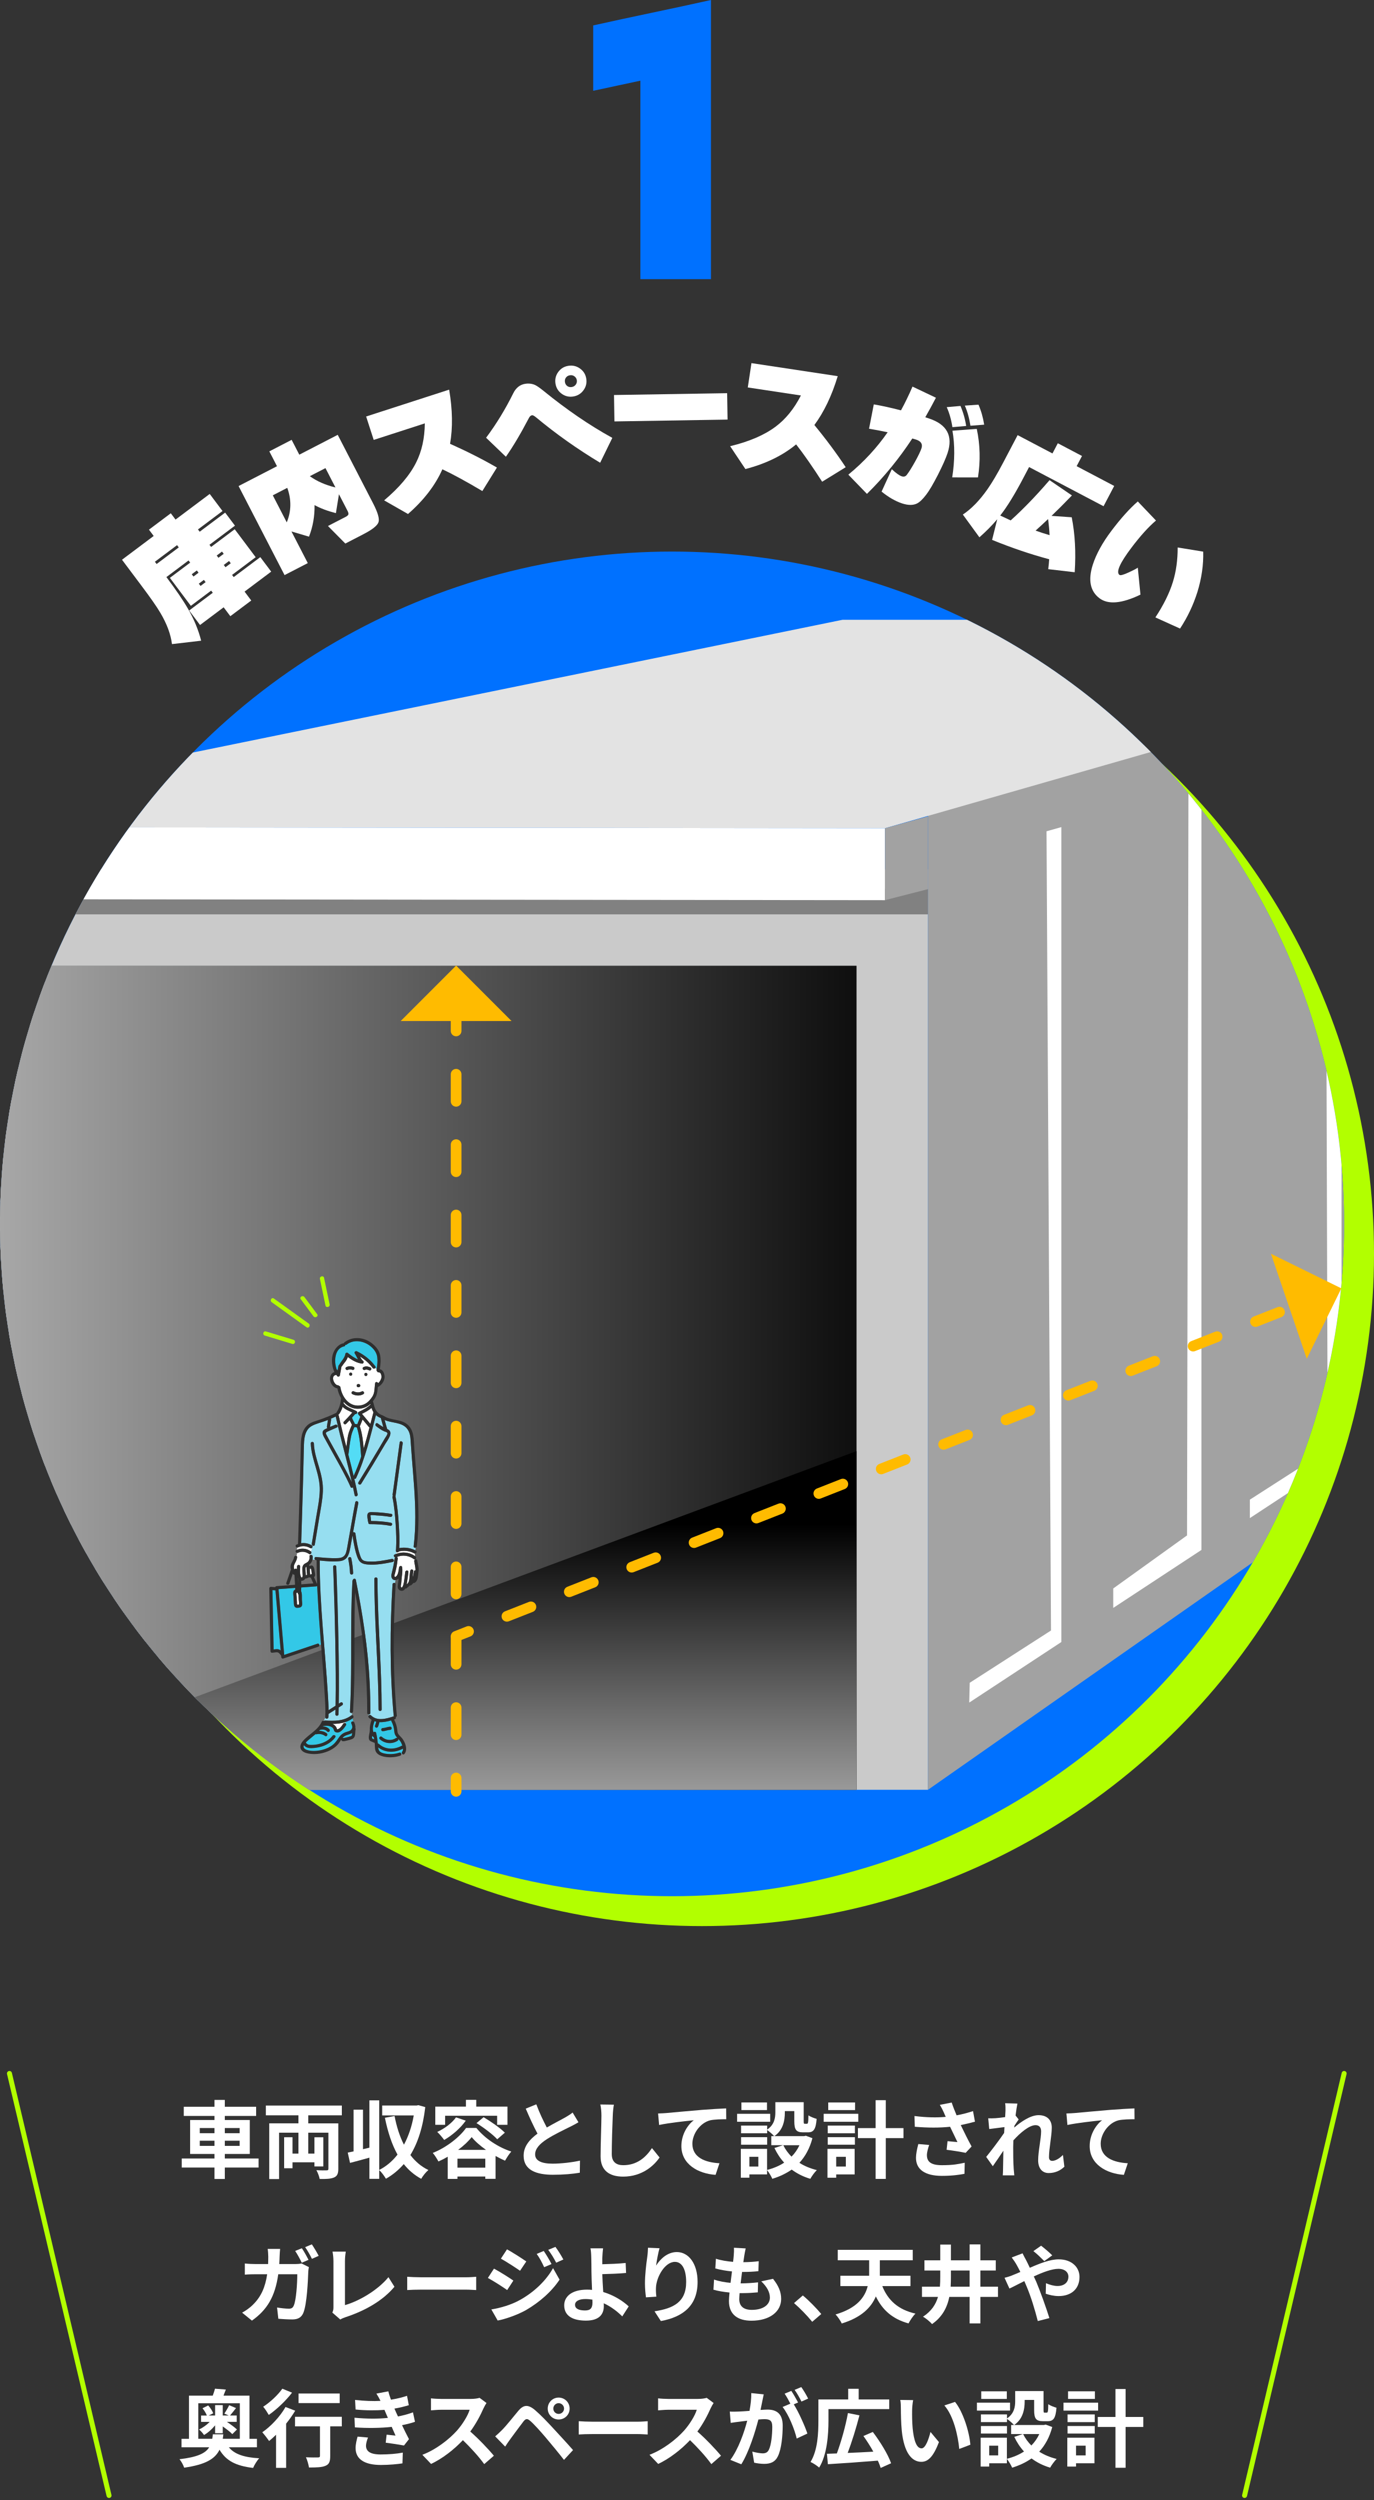 <?xml version="1.0" encoding="utf-8"?>
<!-- Generator: Adobe Illustrator 14.0.0, SVG Export Plug-In  -->
<!DOCTYPE svg PUBLIC "-//W3C//DTD SVG 1.1//EN" "http://www.w3.org/Graphics/SVG/1.1/DTD/svg11.dtd">
<svg version="1.1"
	 xmlns="http://www.w3.org/2000/svg" xmlns:xlink="http://www.w3.org/1999/xlink" xmlns:a="http://ns.adobe.com/AdobeSVGViewerExtensions/3.0/"
	 x="0px" y="0px" width="276px" height="502px" viewBox="34.552 0 276 502" enable-background="new 34.552 0 276 502"
	 xml:space="preserve">
<rect x="34.552" y="0" width="276" height="502" fill="#333333" stroke="none"/>
<defs>
</defs>
<rect x="34.552" y="57.5" fill="none" width="276" height="387"/>
<circle fill="#B2FF00" cx="175.552" cy="251.751" r="135"/>
<circle fill="#0071FF" cx="169.552" cy="245.751" r="135"/>
<g>
	<defs>
		<circle id="SVGID_1_" cx="169.552" cy="245.751" r="135"/>
	</defs>
	<clipPath id="SVGID_2_">
		<use xlink:href="#SVGID_1_"  overflow="visible"/>
	</clipPath>
	<g clip-path="url(#SVGID_2_)">
		<g>
			<rect x="11.75" y="174.558" fill="#CACACA" width="209.21" height="184.824"/>
			<polygon fill="#A2A2A2" points="358.054,263.41 220.96,359.382 220.96,161.25 358.054,124.453 			"/>
			<polygon fill="#E3E3E3" points="358.31,124.453 203.781,124.453 0,166.078 212.316,166.306 			"/>
			<rect x="23.704" y="193.927" fill="#787C7C" width="182.893" height="165.455"/>
			<polygon fill="#FFFFFF" points="247.753,166.078 247.753,329.708 229.247,341.871 229.343,337.896 245.671,327.396 
				244.771,166.916 			"/>
			<polygon fill="#FFFFFF" points="275.892,158.191 275.892,311.218 258.175,322.861 258.175,318.955 272.997,308.304 
				273.278,158.923 			"/>
			<polygon fill="#FFFFFF" points="304.028,150.306 304.028,292.728 285.618,304.828 285.618,301.125 301.251,291.083 
				300.813,151.207 			"/>
			<polygon fill="#FFFFFF" points="328.345,143.49 328.345,276.75 313.06,286.794 313.06,284.101 326.028,275.382 326.052,144.132 
							"/>
			<polygon fill="#FFFFFF" points="351.12,137.105 351.12,261.783 335.64,271.957 335.755,269.494 349.188,260.316 349.206,137.642 
							"/>
			<rect x="23.704" y="193.927" fill="#008A83" width="2.72" height="165.455"/>
			<g>
				<rect x="26.201" y="197.166" fill="#B4B4B5" width="180.396" height="2.945"/>
				<rect x="26.201" y="203.054" fill="#B4B4B5" width="180.396" height="2.945"/>
				<rect x="26.201" y="208.943" fill="#B4B4B5" width="180.396" height="2.943"/>
				<rect x="26.201" y="214.832" fill="#B4B4B5" width="180.396" height="2.943"/>
				<rect x="26.201" y="220.72" fill="#B4B4B5" width="180.396" height="2.943"/>
				<rect x="26.201" y="226.607" fill="#B4B4B5" width="180.396" height="2.945"/>
				<rect x="26.201" y="232.496" fill="#B4B4B5" width="180.396" height="2.945"/>
				<rect x="26.201" y="238.384" fill="#B4B4B5" width="180.396" height="2.943"/>
				<rect x="26.201" y="244.273" fill="#B4B4B5" width="180.396" height="2.943"/>
				<rect x="26.201" y="250.162" fill="#B4B4B5" width="180.396" height="2.943"/>
				<rect x="26.201" y="256.048" fill="#B4B4B5" width="180.396" height="2.945"/>
				<rect x="26.201" y="261.937" fill="#B4B4B5" width="180.396" height="2.943"/>
				<rect x="26.201" y="267.826" fill="#B4B4B5" width="180.396" height="2.943"/>
				<rect x="26.201" y="273.714" fill="#B4B4B5" width="180.396" height="2.943"/>
				<rect x="26.201" y="279.601" fill="#B4B4B5" width="180.396" height="2.945"/>
				<rect x="26.201" y="285.49" fill="#B4B4B5" width="180.396" height="2.945"/>
				<rect x="26.201" y="291.378" fill="#B4B4B5" width="180.396" height="2.943"/>
				<rect x="26.201" y="297.267" fill="#B4B4B5" width="180.396" height="2.943"/>
				<rect x="26.201" y="303.156" fill="#B4B4B5" width="180.396" height="2.943"/>
				<rect x="26.201" y="309.042" fill="#B4B4B5" width="180.396" height="2.945"/>
				<rect x="26.201" y="314.931" fill="#B4B4B5" width="180.396" height="2.945"/>
				<rect x="26.201" y="320.82" fill="#B4B4B5" width="180.396" height="2.945"/>
				<rect x="26.201" y="326.708" fill="#B4B4B5" width="180.396" height="2.943"/>
				<rect x="26.201" y="332.597" fill="#B4B4B5" width="180.396" height="2.943"/>
				<rect x="26.201" y="338.484" fill="#B4B4B5" width="180.396" height="2.945"/>
				<rect x="26.201" y="344.373" fill="#B4B4B5" width="180.396" height="2.945"/>
				<rect x="26.201" y="350.261" fill="#B4B4B5" width="180.396" height="2.943"/>
				<rect x="26.201" y="356.15" fill="#B4B4B5" width="180.396" height="2.943"/>
			</g>
		</g>
	</g>
	<rect x="8.645" y="178.494" clip-path="url(#SVGID_2_)" fill="#818181" width="212.316" height="5.105"/>
	<polygon clip-path="url(#SVGID_2_)" fill="#FFFFFF" points="212.316,180.751 0,180.523 0,166.078 212.316,166.306 	"/>
	<polygon clip-path="url(#SVGID_2_)" fill="#A2A2A2" points="220.96,178.533 212.316,180.751 212.316,166.306 220.96,163.914 	"/>
	<linearGradient id="SVGID_3_" gradientUnits="userSpaceOnUse" x1="-64.248" y1="276.655" x2="222.869" y2="276.655">
		<stop  offset="0" style="stop-color:#FFFFFF"/>
		<stop  offset="1" style="stop-color:#000000"/>
	</linearGradient>
	<rect x="23.704" y="193.927" clip-path="url(#SVGID_2_)" fill="url(#SVGID_3_)" width="182.893" height="165.455"/>
	<linearGradient id="SVGID_4_" gradientUnits="userSpaceOnUse" x1="115.151" y1="394.972" x2="115.151" y2="305.987">
		<stop  offset="0" style="stop-color:#FFFFFF"/>
		<stop  offset="1" style="stop-color:#000000"/>
	</linearGradient>
	<polygon clip-path="url(#SVGID_2_)" fill="url(#SVGID_4_)" points="23.704,359.382 206.597,359.382 206.597,291.378 	"/>
	<g clip-path="url(#SVGID_2_)">
		<path fill="#FFFFFF" d="M108.771,286.632c-0.366,1.418-0.739,2.836-1.159,4.238c-0.125-1.488-0.299-2.975-0.749-4.4
			c-0.01-0.033-0.024-0.061-0.041-0.084c0.022-0.027,0.043-0.059,0.058-0.098c0.161-0.422,0.34-0.838,0.507-1.258
			c0.424,0.506,0.849,1.012,1.273,1.518C108.694,286.589,108.731,286.617,108.771,286.632z"/>
		<path fill="#FFFFFF" d="M108.955,285.917c-0.566-0.674-1.131-1.35-1.697-2.023c0.698-0.342,1.338-0.688,1.928-1.195
			c0.066,0.217,0.145,0.43,0.25,0.635c0.041,0.08,0.086,0.156,0.133,0.23C109.359,284.345,109.157,285.13,108.955,285.917z"/>
		<path fill="#53DCF5" d="M105.086,288.373c0.121-0.605,0.378-1.203,0.627-1.779c0.148-0.047,0.303-0.055,0.447,0.016
			c0.029,0.016,0.061,0.023,0.091,0.031c0.589,1.867,0.693,3.838,0.848,5.779c0.001,0.018,0.005,0.035,0.009,0.051
			c-0.439,1.322-0.935,2.621-1.518,3.885c-0.337-1.422-0.695-2.838-1.06-4.252C104.687,290.867,104.842,289.595,105.086,288.373z"/>
		<path fill="#53DCF5" d="M106.474,283.804c-0.005,0.078,0.016,0.158,0.078,0.232c0.133,0.158,0.266,0.316,0.398,0.475
			c-0.037,0.033-0.068,0.076-0.089,0.131c-0.174,0.453-0.368,0.9-0.545,1.354c-0.152-0.053-0.31-0.076-0.469-0.068
			c-0.171-0.434-0.469-0.822-0.579-1.273c0.202-0.225,0.401-0.451,0.596-0.682c0.013-0.016,0.022-0.031,0.032-0.047
			c0.22,0.072,0.409-0.127,0.408-0.324c0.065,0.008,0.13,0.012,0.195,0.012C106.466,283.671,106.459,283.74,106.474,283.804z"/>
		<path fill="#FFFFFF" d="M103.602,281.507c0.773,0.893,1.846,1.467,3.139,1.355c0.9-0.076,1.621-0.414,2.223-0.963
			c0.011,0.037,0.021,0.076,0.032,0.113c-0.705,0.686-1.492,1.061-2.367,1.484c-0.062,0.029-0.103,0.07-0.128,0.115
			c-0.065,0-0.13-0.004-0.195-0.012c0-0.096-0.045-0.191-0.153-0.254c-0.795-0.457-1.911-0.705-2.481-1.473
			c-0.033-0.043-0.072-0.074-0.114-0.098C103.573,281.689,103.588,281.599,103.602,281.507z"/>
		<path fill="#FFFFFF" d="M102.608,284.296c-0.014-0.064-0.044-0.113-0.081-0.15c0.033-0.045,0.049-0.098,0.049-0.148
			c0.053-0.023,0.104-0.061,0.143-0.119c0.294-0.436,0.508-0.902,0.66-1.389c0.537,0.533,1.259,0.813,1.943,1.141
			c-0.537,0.633-1.108,1.24-1.695,1.828c-0.039,0.039-0.063,0.08-0.077,0.123c-0.281-0.279-0.562-0.561-0.842-0.842
			C102.675,284.593,102.642,284.445,102.608,284.296z"/>
		<path fill="#FFFFFF" d="M103.55,285.582c-0.092,0.273,0.276,0.574,0.526,0.324c0.238-0.238,0.473-0.48,0.705-0.727
			c0.14,0.313,0.334,0.607,0.458,0.924c-0.289,0.666-0.603,1.357-0.761,2.063c-0.143,0.635-0.186,1.309-0.288,1.951
			c-0.021,0.139-0.043,0.275-0.064,0.412c-0.495-1.924-0.983-3.85-1.418-5.789C102.988,285.021,103.269,285.302,103.55,285.582z"/>
		<g>
			<path fill="#96DEF0" d="M100.379,287.443c0.611-0.27,1.224-0.539,1.835-0.809c0.374-0.164,0.051-0.711-0.319-0.547
				c-0.342,0.15-0.698,0.289-1.05,0.434c0.073-0.469,0.146-0.939,0.219-1.408c0.015-0.092-0.008-0.172-0.05-0.234
				c0.33-0.139,0.656-0.285,0.98-0.438c0.001,0.008,0.001,0.016,0.003,0.023c0.567,2.584,1.237,5.145,1.896,7.707
				c0.001,0.041,0.012,0.078,0.027,0.109c0.456,1.773,0.905,3.551,1.311,5.336c-0.404-0.859-0.847-1.703-1.292-2.541
				c-1.072-2.016-2.204-4-3.297-6.004c-0.182-0.332-0.362-0.666-0.535-1.004C99.917,287.697,100.063,287.582,100.379,287.443z"/>
		</g>
		<path fill="#33C8E7" d="M109.953,274.363c-0.93-1.289-2.271-2.355-3.702-3.025c-0.263-0.123-0.626,0.146-0.435,0.434
			c0.244,0.365,0.42,0.797,0.643,1.189c-0.738-0.287-1.437-0.787-2.006-1.27c-0.256-0.217-0.607,0.051-0.546,0.299
			c-0.212,0.795-0.763,1.279-1.171,1.967c-0.021,0.035-0.033,0.07-0.04,0.105c-0.077,0.031-0.14,0.098-0.161,0.207
			c-0.063,0.309-0.118,0.621-0.175,0.932c-0.017-0.029-0.032-0.057-0.049-0.086c-0.032-0.057-0.075-0.094-0.121-0.119
			c-0.579-1.531-0.464-4.252,1.49-4.654c0.165-0.033,0.231-0.158,0.228-0.285c0.088,0.016,0.183,0.002,0.27-0.066
			c1.464-1.137,3.537-0.754,4.868,0.383c0.674,0.576,1.178,1.262,1.291,2.152c0.098,0.773,0.011,1.568-0.126,2.334
			c-0.088-0.057-0.177-0.111-0.262-0.164C110.021,274.607,110.042,274.486,109.953,274.363z"/>
		<path fill="#FFFFFF" d="M102.464,278.171c0.115,0.006,0.196,0.063,0.246,0.139c0.104,0.016,0.192,0.086,0.216,0.225
			c0.318,1.912,1.667,3.887,3.814,3.693c1.222-0.109,1.994-0.838,2.63-1.826c0.5-0.777,0.389-1.781,0.539-2.666
			c0.059-0.342,0.511-0.268,0.601,0.01c0.345-0.289,0.635-0.813,0.666-1.189c0.029-0.355-0.104-1.043-0.562-0.988
			c-0.165,0.02-0.262-0.076-0.291-0.197c-0.102-0.068-0.172-0.186-0.144-0.338c0.012-0.057,0.021-0.115,0.031-0.174
			c-0.088-0.057-0.177-0.111-0.262-0.164c-0.123,0.146-0.396,0.193-0.544-0.012c-0.66-0.916-1.563-1.701-2.544-2.299
			c0.171,0.334,0.361,0.654,0.645,0.887c0.201,0.166,0.044,0.576-0.225,0.541c-1.046-0.133-2.02-0.688-2.858-1.334
			c-0.11,0.314-0.261,0.609-0.458,0.883c-0.223,0.311-0.486,0.588-0.681,0.916c-0.036,0.061-0.083,0.1-0.134,0.123
			c-0.001,0.014-0.001,0.025-0.004,0.037c-0.115,0.582-0.212,1.166-0.328,1.748c-0.055,0.273-0.45,0.301-0.58,0.076
			c-0.04-0.07-0.081-0.141-0.121-0.211c-0.034,0.023-0.076,0.041-0.129,0.049C100.938,276.257,101.624,278.115,102.464,278.171z
			 M106.92,278.228c-0.004,0.082-0.03,0.168-0.093,0.225s-0.139,0.094-0.225,0.094c-0.011,0-0.021,0-0.032,0c-0.01,0-0.02,0-0.029,0
			c-0.011,0-0.021,0-0.032,0c-0.082,0-0.167-0.035-0.225-0.094c-0.031-0.027-0.053-0.063-0.065-0.102
			c-0.02-0.037-0.029-0.078-0.027-0.123c0.004-0.082,0.03-0.166,0.093-0.223c0.062-0.059,0.139-0.094,0.225-0.094
			c0.011,0,0.021,0,0.032,0c0.01,0,0.02,0,0.029,0c0.011,0,0.021,0,0.032,0c0.082,0,0.167,0.035,0.225,0.094
			c0.031,0.027,0.053,0.063,0.065,0.102C106.912,278.144,106.922,278.185,106.92,278.228z M108.048,275.662
			c0.408,0,0.409,0.635,0,0.635C107.64,276.296,107.639,275.662,108.048,275.662z M107.554,274.517
			c0.22-0.102,0.438-0.172,0.682-0.15c0.238,0.023,0.459,0.115,0.683,0.189c0.386,0.127,0.221,0.74-0.168,0.611
			c-0.299-0.098-0.569-0.246-0.876-0.102C107.507,275.238,107.185,274.693,107.554,274.517z M105.643,279.382
			c0.486,0.248,1.086,0.283,1.571,0.014c0.357-0.197,0.678,0.35,0.32,0.549c-0.69,0.383-1.52,0.338-2.212-0.014
			C104.958,279.746,105.278,279.199,105.643,279.382z M104.997,275.611c0.408,0,0.408,0.633,0,0.633
			S104.588,275.611,104.997,275.611z M104.109,274.517c0.483-0.23,0.908-0.227,1.414-0.066c0.388,0.123,0.223,0.736-0.169,0.611
			c-0.335-0.105-0.598-0.154-0.925,0.004C104.063,275.242,103.741,274.695,104.109,274.517z"/>
		<path fill="#FFFFFF" d="M96.985,316.152c-0.044-0.004-0.087-0.008-0.129-0.012c-0.002-0.176-0.033-0.354-0.048-0.518
			c-0.012-0.135-0.011-0.381-0.029-0.648c0.063,0.043,0.147,0.057,0.246,0.021c-0.025-0.051-0.024-0.053,0.001-0.006
			c0.01,0.021,0.019,0.043,0.023,0.066c0.014,0.047,0.023,0.094,0.032,0.143c0.028,0.168,0.038,0.342,0.061,0.51
			c0.015,0.113,0.014,0.258,0.052,0.365C97.121,316.074,97.047,316.103,96.985,316.152z"/>
		<path fill="#FFFFFF" d="M94.281,322.212c-0.111-0.059-0.069-0.311-0.079-0.479c-0.019-0.332-0.038-0.662-0.057-0.992
			c-0.015-0.262-0.079-0.572-0.047-0.832c0.002-0.016-0.008-0.061-0.013-0.1c0.095,0.037,0.204,0.033,0.29-0.012
			c-0.003,0.033-0.004,0.064-0.006,0.098c-0.01,0.131,0.049,0.219,0.134,0.266c0,0.037,0,0.068,0.002,0.09
			c0.019,0.332,0.037,0.666,0.057,0.998c0.014,0.242,0.093,0.57,0.046,0.809c-0.005,0.021,0.023,0.117,0.011,0.131
			C94.589,322.226,94.389,322.214,94.281,322.212z"/>
		<path fill="#33C8E7" d="M114.785,351.921c-0.974,0.334-2.201,0.395-3.196,0.131c-0.697-0.186-0.996-0.484-1.068-1.18
			c1.441,1.109,3.371,1.121,4.984,0.244c0.016,0.236-0.024,0.459-0.168,0.627c-0.121,0.143-0.092,0.314,0.001,0.428
			c-0.057,0.016-0.112,0.031-0.167,0.047C115.167,352.027,115.016,351.841,114.785,351.921z"/>
		<path fill="#FFFFFF" d="M96.961,311.486c-0.822-0.59-1.852-0.672-2.771-0.287c0.035-0.15,0.053-0.303,0.061-0.453
			c0.051,0.002,0.104-0.006,0.157-0.033c0.102-0.047,0.204-0.088,0.308-0.121c0.063-0.002,0.127-0.02,0.181-0.053
			c0.666-0.164,1.362-0.051,1.967,0.314c0.124,0.076,0.244,0.055,0.331-0.012c-0.04,0.264-0.081,0.527-0.121,0.783
			C97.051,311.574,97.016,311.525,96.961,311.486z"/>
		<path fill="#53DCF5" d="M117.854,311.97c-0.005-0.014-0.011-0.025-0.016-0.039c0.009,0.002,0.017,0.004,0.025,0.006
			C117.86,311.949,117.857,311.958,117.854,311.97z"/>
		<path fill="#FFFFFF" d="M113.942,316.642c-0.319-0.049-0.079-0.566-0.041-0.711c0.089-0.332,0.174-0.666,0.245-1.004
			c0.14-0.654,0.227-1.318,0.305-1.982c0.02-0.174-0.086-0.271-0.216-0.295c1.15-0.5,2.463-0.32,3.468,0.426
			c0.083,0.063,0.166,0.072,0.237,0.049c0.002,0.008,0.003,0.016,0.005,0.023c-0.119,0.063-0.211,0.188-0.188,0.354
			c0.087,0.623,0.265,1.201,0.251,1.818c-0.139-0.02-0.278,0.045-0.306,0.227c-0.057,0.381-0.127,0.787-0.254,1.17
			c0.03-0.396,0.047-0.795,0.137-1.184c0.093-0.398-0.52-0.566-0.611-0.168c-0.126,0.543-0.122,1.098-0.19,1.648
			c-0.041,0.332-0.103,0.691-0.343,0.943c-0.059,0.061-0.127,0.117-0.197,0.172c0.057-0.291,0.09-0.578,0.126-0.797
			c0.092-0.555,0.165-1.115,0.219-1.674c0.039-0.408-0.596-0.404-0.635,0c-0.037,0.387-0.085,0.775-0.142,1.16
			c-0.081,0.547-0.125,1.256-0.385,1.756c-0.089,0.172-0.238,0.334-0.345,0.045c-0.063-0.166,0.059-0.564,0.074-0.748
			c0.037-0.424,0.061-0.85,0.111-1.273c0.08-0.662,0.172-1.256,0.058-1.926c-0.065-0.385-0.588-0.238-0.623,0.084
			c-0.054,0.494-0.161,1.49-0.601,1.799C114.061,316.583,114.003,316.652,113.942,316.642z"/>
		<path fill="#FFFFFF" d="M114.688,311.515c1.042-0.248,2.108-0.119,3.065,0.387c0.029,0.016,0.058,0.023,0.085,0.029
			c0.005,0.014,0.011,0.025,0.016,0.039c-0.006,0.02-0.011,0.039-0.018,0.059c0.007-0.02,0.012-0.039,0.018-0.059
			c0.05,0.154,0.071,0.322,0.08,0.496c-1.116-0.781-2.533-0.93-3.794-0.457c0.031-0.127,0.053-0.244,0.071-0.359
			C114.36,311.74,114.6,311.695,114.688,311.515z"/>
		<g>
			<path fill="#96DEF0" d="M99.892,344.888c-0.104,0.223-0.196,0.453-0.32,0.666c0.013,0.006,0.024,0.012,0.036,0.02
				c0.051-0.064,0.13-0.107,0.239-0.102c1.844,0.102,3.729,0.152,5.271-1.02c0.047-0.035,0.093-0.053,0.137-0.059
				c0-0.15,0-0.301,0-0.451c-0.188,0.061-0.428-0.035-0.413-0.287c0.383-6.621,0.178-13.24,0.284-19.865
				c0.034-2.113,0.106-4.225,0.217-6.334c0.004-0.084,0.035-0.148,0.079-0.199c0.067-0.291,0.542-0.377,0.611-0.027
				c1.344,6.783,2.424,13.617,2.772,20.529c0.104,2.064,0.147,4.131,0.143,6.199c-0.001,0.234-0.212,0.334-0.39,0.299
				c0.01,0.08,0.026,0.158,0.048,0.234c0.106-0.139,0.313-0.203,0.474-0.047c1.259,1.23,3.129,0.66,4.594,0.178
				c-0.023-0.039-0.04-0.086-0.045-0.141c-0.788-8.758-0.757-17.566-0.228-26.34c0.017-0.275,0.313-0.365,0.496-0.266
				c0.039-0.199,0.075-0.398,0.101-0.602c-0.635,0.08-0.949-0.57-0.807-1.15c0.247-1.008,0.473-1.988,0.604-3.018
				c-0.055,0.053-0.109,0.092-0.164,0.121c0.064,0.162,0.018,0.363-0.201,0.408c-1.643,0.334-3.294,0.643-4.977,0.516
				c-0.84-0.064-1.547-0.266-1.935-1.068c-0.437-0.904-0.649-1.922-0.842-2.9c-0.122-0.621-0.227-1.248-0.312-1.875
				c-0.154,0.869-0.311,1.74-0.478,2.607c-0.239,1.246-0.567,2.355-1.997,2.543c-1.339,0.174-2.751,0.025-4.111-0.111
				c-0.036,8.996,1.102,17.961,1.632,26.932c0.061,1.033,0.132,2.078,0.141,3.119c0.469-0.299,0.938-0.598,1.405-0.896
				c0.081-4.322,0.022-8.648-0.059-12.971c-0.079-4.158-0.195-8.314-0.34-12.471c-0.029-0.816-0.058-1.635-0.091-2.451
				c-0.016-0.408,0.618-0.408,0.635,0c0.093,2.332,0.167,4.664,0.236,6.996c0.143,4.867,0.252,9.738,0.279,14.607
				c0.012,1.961,0.011,3.922-0.021,5.883c0.124-0.08,0.247-0.158,0.37-0.236c0.346-0.221,0.664,0.328,0.32,0.547
				c-0.234,0.15-0.469,0.299-0.704,0.449c-0.009,0.451-0.019,0.902-0.031,1.354c-0.011,0.406-0.646,0.408-0.634,0
				c0.009-0.314,0.015-0.629,0.021-0.943c-0.465,0.295-0.93,0.592-1.395,0.887c-0.006,0.217-0.014,0.432-0.027,0.646
				C100.495,345.171,99.958,345.203,99.892,344.888z M109.745,317.046c-0.001-0.408,0.634-0.408,0.635,0
				c0.018,6.736,0.506,13.453,0.73,20.182c0.066,2.006,0.106,4.014,0.112,6.021c0.001,0.408-0.634,0.408-0.635,0
				c-0.019-6.734-0.506-13.451-0.73-20.18C109.79,321.062,109.751,319.056,109.745,317.046z M105.115,312.88
				c0.207,0.98,0.333,1.973,0.377,2.975c0.019,0.408-0.616,0.408-0.634,0c-0.042-0.945-0.16-1.879-0.354-2.807
				C104.42,312.65,105.031,312.48,105.115,312.88z"/>
		</g>
		<g>
			<path fill="#96DEF0" d="M97.251,310.361c0.008-0.012,0.017-0.023,0.024-0.035c0.001-0.01,0.003-0.02,0.005-0.029
				c-0.077-0.07-0.125-0.172-0.104-0.299c0.293-1.773,0.585-3.547,0.877-5.318c0.294-1.785,0.685-3.59,0.729-5.404
				c0.082-3.273-1.7-6.195-1.81-9.443c-0.014-0.408,0.621-0.408,0.635,0c0.056,1.666,0.582,3.246,1.051,4.832
				c0.468,1.58,0.821,3.16,0.752,4.818c-0.075,1.768-0.441,3.52-0.729,5.262c-0.298,1.807-0.596,3.615-0.894,5.422
				c-0.045,0.27-0.333,0.281-0.499,0.141c-0.005,0.006-0.009,0.012-0.014,0.02c-0.003,0.018-0.006,0.035-0.009,0.055
				c0.121,0.145,0.063,0.359-0.072,0.461c-0.04,0.264-0.081,0.527-0.121,0.783c0.051,0.121,0.021,0.262-0.055,0.357
				c0.013,0.074,0.016,0.15,0.016,0.229c0.149,0.014,0.301,0.113,0.324,0.299c0.028,0.217,0.016,0.432-0.03,0.639
				c0.154,0.055,0.316,0.072,0.496,0.027c-0.177-0.186-0.11-0.564,0.207-0.535c1.469,0.133,2.961,0.295,4.438,0.219
				c0.801-0.041,1.344-0.313,1.59-1.109c0.196-0.639,0.279-1.324,0.4-1.98c0.5-2.703,0.931-5.418,1.454-8.117
				c0.077-0.4,0.689-0.232,0.611,0.168c-0.377,1.947-0.707,3.902-1.049,5.855c0.179-0.068,0.445,0.025,0.477,0.279
				c0.095,0.775,0.229,1.547,0.386,2.311c0.129,0.625,0.275,1.25,0.478,1.855c0.133,0.398,0.277,0.928,0.653,1.168
				c0.465,0.295,1.15,0.246,1.676,0.26c0.557,0.014,1.091-0.018,1.643-0.092c0.828-0.115,1.653-0.266,2.474-0.434
				c0.181-0.035,0.314,0.07,0.369,0.205c0.055-0.029,0.109-0.068,0.164-0.121c0.007-0.053,0.015-0.107,0.021-0.162
				c0.012-0.102,0.063-0.178,0.131-0.229c-0.266-0.049-0.422-0.436-0.122-0.576c0.104-0.049,0.209-0.092,0.315-0.131
				c0.031-0.127,0.053-0.244,0.071-0.359c-0.08-0.047-0.134-0.133-0.124-0.258c0-0.006,0.001-0.012,0.001-0.018
				c-0.028-0.086-0.025-0.182,0.017-0.262c0.107-1.684,0.031-3.385-0.078-5.064c-0.117-1.799-0.274-3.613-0.635-5.383
				c-0.025-0.125,0.018-0.229,0.091-0.297c-0.053-0.066-0.083-0.154-0.069-0.256c0.474-3.494,0.947-6.988,1.422-10.48
				c0.055-0.404,0.666-0.232,0.611,0.168c-0.474,3.494-0.947,6.986-1.421,10.48c-0.008,0.055-0.026,0.098-0.052,0.133
				c0.013,0.025,0.023,0.051,0.03,0.084c0.36,1.771,0.524,3.592,0.646,5.395c0.111,1.645,0.191,3.311,0.104,4.959
				c1.104-0.213,2.228-0.051,3.241,0.463c0.023-0.184,0.036-0.367,0.043-0.551c-0.192,0.061-0.423-0.033-0.393-0.283
				c0.473-3.9,0.367-7.83,0.104-11.74c-0.138-2.035-0.313-4.068-0.474-6.104c-0.082-1.053-0.16-2.105-0.228-3.16
				c-0.063-0.994-0.118-1.916-0.809-2.703c-1.073-1.225-2.983-1.002-4.419-1.641c0.161,0.584,0.306,1.172,0.489,1.748
				c0.007,0.021,0.012,0.043,0.014,0.064c0.026,0.012,0.052,0.023,0.078,0.035c1.339,0.582-0.001,2.178-0.447,2.938
				c-1.587,2.699-3.208,5.379-4.86,8.039c-0.215,0.346-0.764,0.027-0.547-0.32c1.452-2.338,2.881-4.693,4.283-7.063
				c0.35-0.592,0.698-1.184,1.045-1.779c0.13-0.221,0.56-0.746,0.496-1.008c-0.061-0.25-0.424-0.291-0.619-0.373
				c-0.596-0.25-1.141-0.662-1.654-1.049c-0.322-0.242-0.007-0.793,0.32-0.547c0.371,0.279,0.743,0.523,1.133,0.74
				c-0.173-0.605-0.321-1.219-0.506-1.82c-0.366-0.141-0.696-0.334-0.979-0.584c-1.126,4.262-2.11,8.627-3.982,12.637
				c-0.078,0.166-0.232,0.191-0.362,0.135c0.241,1.041,0.469,2.084,0.675,3.133c0.078,0.398-0.533,0.568-0.611,0.168
				c-0.105-0.531-0.217-1.063-0.331-1.592c-0.137,0.143-0.379,0.176-0.479-0.053c-0.99-2.252-2.23-4.398-3.422-6.549
				c-0.544-0.98-1.094-1.959-1.626-2.945c-0.332-0.615-1.035-1.578-0.148-2.07c0.172-0.094,0.351-0.182,0.532-0.266
				c-0.072-0.07-0.116-0.17-0.098-0.293c0.07-0.447,0.14-0.895,0.209-1.34c-0.164,0.064-0.329,0.129-0.495,0.191
				c-0.859,0.326-1.814,0.537-2.634,0.953c-1.646,0.836-1.671,2.85-1.704,4.443c-0.085,4.152-0.201,8.307-0.328,12.459
				c-0.068,2.234-0.14,4.471-0.21,6.705c0.727-0.105,1.469,0.035,2.13,0.436C97.211,310.322,97.232,310.341,97.251,310.361z
				 M108.396,303.992c0.167-0.447,0.727-0.359,1.109-0.354c1.217,0.02,2.429,0.139,3.629,0.336c0.402,0.066,0.231,0.678-0.168,0.613
				c-0.91-0.15-1.827-0.25-2.749-0.293c-0.19-0.01-1.142-0.143-1.222-0.025c-0.047,0.07,0.018,0.314,0.026,0.41
				c0.022,0.244,0.044,0.488,0.066,0.73c1.34,0.014,2.696,0.088,4.009,0.359c0.399,0.082,0.23,0.693-0.168,0.611
				c-1.339-0.277-2.729-0.332-4.092-0.338c-0.245-0.002-0.343-0.23-0.294-0.412c-0.047-0.049-0.08-0.113-0.087-0.197
				C108.418,305.013,108.246,304.394,108.396,303.992z"/>
		</g>
		<path fill="#53DCF5" d="M97.275,310.326c-0.003,0.018-0.006,0.035-0.009,0.055c-0.005-0.008-0.009-0.014-0.016-0.02
			C97.259,310.349,97.268,310.337,97.275,310.326z"/>
		<path fill="#53DCF5" d="M97.289,310.306c-0.005,0.006-0.009,0.012-0.014,0.02c0.001-0.01,0.003-0.02,0.005-0.029
			C97.283,310.298,97.286,310.302,97.289,310.306z"/>
		<path fill="#FFFFFF" d="M93.783,313.906c0.213-0.396,0.4-0.752,0.459-1.203c0.018-0.131-0.039-0.219-0.124-0.264
			c0.055-0.207,0.091-0.412,0.112-0.617c0.056,0.006,0.115-0.002,0.177-0.029c0.748-0.348,1.572-0.234,2.233,0.24
			c0.146,0.105,0.287,0.057,0.374-0.047c-0.002,0.014-0.005,0.029-0.007,0.043c0.002-0.014,0.005-0.029,0.007-0.043
			c0.001-0.002,0.003-0.004,0.004-0.004c0.013,0.074,0.016,0.15,0.016,0.229c-0.17-0.014-0.337,0.084-0.31,0.299
			c0.047,0.375-0.02,0.742-0.275,1.033c-0.187,0.213-0.438,0.287-0.667,0.434c-0.402,0.254-0.509,0.643-0.501,1.098
			c0.007,0.352,0.035,0.703,0.05,1.053c0.006,0.137,0.041,0.303,0.002,0.434c-0.075,0.252-0.243,0.26-0.35,0.01
			c-0.249-0.584-0.157-1.412-0.136-2.031c0.014-0.408-0.62-0.406-0.635,0c-0.006,0.186-0.012,0.371-0.014,0.557
			c-0.145-0.16-0.441-0.143-0.529,0.055C93.531,314.75,93.535,314.369,93.783,313.906z"/>
		<path fill="#33C8E7" d="M93.846,318.845c0.006,0.109,0.012,0.217,0.019,0.326c-0.203,0.082-0.359,0.236-0.398,0.496
			c-0.044,0.297,0.02,0.627,0.037,0.924c0.026,0.469,0.053,0.939,0.08,1.41c0.021,0.373,0.099,0.734,0.51,0.822
			c0.039,0.018,0.085,0.025,0.138,0.023c0.479-0.027,0.978-0.061,1.02-0.658c0.021-0.305-0.036-0.635-0.054-0.939
			c-0.023-0.416,0.068-1.262-0.167-1.762c0.015-0.244,0.024-0.486,0.031-0.73c1.004-0.074,2.007-0.148,3.01-0.223
			c0.081-0.006,0.145-0.035,0.193-0.08c0.03,0.688,0.064,1.373,0.103,2.059c0.176,3.234,0.416,6.465,0.666,9.693l-0.332,0.15
			c0-0.193-0.152-0.385-0.386-0.307c-2.224,0.748-4.447,1.498-6.671,2.246c-0.038-0.439-0.076-0.879-0.114-1.318
			c-0.345-3.963-0.688-7.924-1.032-11.887C91.613,319.009,92.729,318.927,93.846,318.845z"/>
		<path fill="#FFFFFF" d="M103.501,346.115c-0.248,0.383-0.559,0.854-0.979,1.061c-0.319,0.158-0.248,0.041-0.348-0.207
			c-0.066-0.168-0.17-0.316-0.297-0.443c-0.154-0.156-0.335-0.277-0.53-0.373c0.915-0.006,1.819-0.098,2.665-0.393
			c-0.036,0.084-0.079,0.158-0.131,0.23C103.752,345.943,103.597,345.968,103.501,346.115z"/>
		<path fill="#33C8E7" d="M95.595,350.429c0.155,0.195,0.372,0.354,0.586,0.439c0.578,0.236,1.3,0.146,1.899,0.066
			c1.479-0.201,2.914-0.869,3.818-2.086c0.244-0.328-0.308-0.645-0.548-0.32c-0.644,0.865-1.655,1.393-2.683,1.648
			c-0.502,0.127-1.023,0.195-1.542,0.195c-0.212,0-0.448,0.002-0.65-0.07c-0.14-0.049-0.495-0.258-0.468-0.451
			c0.181-0.186,0.384-0.354,0.571-0.516c0.437-0.377,0.907-0.742,1.358-1.127c0.058,0.027,0.126,0.037,0.203,0.021
			c0.6-0.127,1.222-0.02,1.717,0.348c0.327,0.244,0.644-0.307,0.319-0.547c-0.443-0.33-0.984-0.479-1.528-0.482
			c0.059-0.059,0.117-0.119,0.174-0.182c0.002,0,0.005,0,0.007-0.002c0.489-0.156,1.092-0.09,1.446,0.313
			c0.271,0.307,0.717-0.143,0.448-0.449c-0.332-0.377-0.835-0.559-1.339-0.574c0.012-0.018,0.023-0.035,0.034-0.053
			c0.019,0,0.038-0.002,0.058-0.006c0.563-0.127,1.244-0.102,1.744,0.217c0.268,0.17,0.316,0.313,0.411,0.594
			c0.067,0.201,0.119,0.303,0.32,0.396c0.874,0.41,1.698-0.752,2.097-1.367c0.127-0.197,0.003-0.383-0.168-0.445
			c0.052-0.072,0.095-0.146,0.131-0.23c0.478-0.168,0.938-0.398,1.37-0.719c0.035,0.219,0.079,0.428,0.129,0.631
			c-0.222-0.064-0.5,0.096-0.397,0.367c0.158,0.418,0.344,0.771,0.049,1.193c-0.265,0.379-0.75,0.439-1.155,0.578
			c-0.681,0.232-1.121,0.662-1.509,1.26c-0.421,0.65-0.857,1.182-1.523,1.592c-0.684,0.42-1.454,0.684-2.243,0.818
			c-0.802,0.135-1.732,0.17-2.514-0.094C95.757,351.23,95.387,350.923,95.595,350.429z"/>
		<path fill="#33C8E7" d="M103.913,348.529c0.46-0.223,0.964-0.289,1.371-0.555c-0.002,0.033-0.005,0.068-0.009,0.104
			c-0.034,0.352,0.005,0.439-0.277,0.549c-0.295,0.115-0.611,0.191-0.92,0.262c-0.136,0.031-0.272,0.064-0.41,0.084
			c-0.144,0.02-0.206-0.031-0.098,0.045c-0.074-0.053-0.147-0.064-0.214-0.051C103.513,348.789,103.691,348.636,103.913,348.529z"/>
		<path fill="#FFFFFF" d="M96.133,316.259c-0.046,0.02-0.096,0.033-0.145,0.049c-0.004-0.262-0.039-0.527-0.051-0.768
			c-0.011-0.211-0.068-0.484-0.021-0.693c0.027-0.123,0.084-0.209,0.155-0.275c0.01,0.018,0.021,0.039,0.037,0.063
			c0.007,0.07,0.014,0.143,0.021,0.215c0.007,0.115,0.005,0.232,0.012,0.348c0.012,0.207,0.03,0.414,0.05,0.619
			c0.009,0.09,0.061,0.297,0.03,0.402C96.218,316.21,96.18,316.238,96.133,316.259z"/>
		<path fill="#33C8E7" d="M89.281,319.287c0.201,0.014,0.401,0.027,0.602,0.041c0.038,0.432,0.075,0.863,0.112,1.295
			c0.313,3.594,0.624,7.188,0.937,10.781c-0.114-0.092-0.24-0.166-0.384-0.209c-0.332-0.1-0.695-0.025-1.032,0.01
			C89.427,327.232,89.354,323.259,89.281,319.287z"/>
		<path fill="#33C8E7" d="M110.133,345.71c-0.121-0.027-0.24-0.063-0.357-0.104c-0.226,0.672-0.499,1.564-0.194,2.229
			c0.156-0.152,0.464-0.146,0.529,0.127c0.168,0.707,0.271,1.412,0.342,2.127c0.074-0.002,0.15,0.021,0.22,0.086
			c1.265,1.166,3.075,1.191,4.554,0.371c0.05-0.027,0.098-0.039,0.144-0.041c-0.063-0.184-0.136-0.355-0.198-0.492
			c-0.156-0.348-0.386-0.609-0.628-0.871c0.056,0.131,0.037,0.299-0.117,0.398c-1.125,0.734-2.615,0.584-3.594-0.324
			c-0.3-0.279,0.15-0.727,0.449-0.449c0.777,0.723,1.942,0.801,2.824,0.227c0.101-0.066,0.198-0.064,0.279-0.025
			c-0.063-0.068-0.124-0.137-0.185-0.209c-0.3-0.355-0.421-0.682-0.453-1.139c-0.05-0.711-0.257-1.402-0.585-2.035
			c-0.023-0.043-0.035-0.086-0.038-0.129c-0.77,0.221-1.58,0.385-2.354,0.342c-0.095,0.295-0.154,0.6-0.272,0.887
			c-0.065,0.16-0.21,0.27-0.39,0.223c-0.15-0.041-0.287-0.232-0.222-0.391C109.992,346.255,110.051,345.98,110.133,345.71z
			 M111.439,346.984c0.51-0.012,0.973-0.254,1.486-0.268c0.408-0.012,0.408,0.623,0,0.635c-0.509,0.014-0.973,0.254-1.486,0.268
			C111.031,347.63,111.031,346.996,111.439,346.984z"/>
		<path fill="#33C8E7" d="M109.653,348.867c0.024,0.129,0.047,0.256,0.068,0.387c-0.075-0.027-0.15-0.051-0.226-0.08
			c-0.229-0.088-0.232-0.18-0.207-0.414c0.007-0.068,0.017-0.135,0.026-0.201C109.411,348.667,109.523,348.771,109.653,348.867z"/>
		<path fill="#2E2E2E" d="M97.194,310.841c0.024-0.156,0.048-0.311,0.072-0.461C97.388,310.525,97.33,310.74,97.194,310.841z"/>
		<path fill="#2E2E2E" d="M94.251,310.746c0.007-0.137,0.008-0.273,0.008-0.408C94.259,310.472,94.258,310.609,94.251,310.746
			c0.051,0.002,0.104-0.006,0.157-0.033c0.102-0.047,0.204-0.088,0.308-0.121c0.063-0.002,0.127-0.02,0.181-0.053
			c0.666-0.164,1.362-0.051,1.967,0.314c0.124,0.076,0.244,0.055,0.331-0.012c0.024-0.156,0.048-0.311,0.072-0.461
			c-0.005-0.008-0.009-0.014-0.016-0.02c-0.019,0.027-0.031,0.055-0.031,0.082c0-0.027,0.013-0.055,0.031-0.082
			c-0.019-0.02-0.04-0.039-0.067-0.055c-0.661-0.4-1.403-0.541-2.13-0.436c0.07-2.234,0.142-4.471,0.21-6.705
			c0.127-4.152,0.243-8.307,0.328-12.459c0.033-1.594,0.059-3.607,1.704-4.443c0.819-0.416,1.774-0.627,2.634-0.953
			c0.166-0.063,0.331-0.127,0.495-0.191c-0.069,0.445-0.139,0.893-0.209,1.34c-0.019,0.123,0.025,0.223,0.098,0.293
			c-0.182,0.084-0.36,0.172-0.532,0.266c-0.887,0.492-0.184,1.455,0.148,2.07c0.532,0.986,1.082,1.965,1.626,2.945
			c1.191,2.15,2.432,4.297,3.422,6.549c0.1,0.229,0.342,0.195,0.479,0.053c0.114,0.529,0.226,1.061,0.331,1.592
			c0.078,0.4,0.689,0.23,0.611-0.168c-0.206-1.049-0.434-2.092-0.675-3.133c0.13,0.057,0.284,0.031,0.362-0.135
			c1.872-4.01,2.856-8.375,3.982-12.637c0.282,0.25,0.612,0.443,0.979,0.584c0.185,0.602,0.333,1.215,0.506,1.82
			c-0.39-0.217-0.762-0.461-1.133-0.74c-0.327-0.246-0.643,0.305-0.32,0.547c0.514,0.387,1.059,0.799,1.654,1.049
			c0.195,0.082,0.559,0.123,0.619,0.373c0.063,0.262-0.366,0.787-0.496,1.008c-0.347,0.596-0.695,1.188-1.045,1.779
			c-1.402,2.369-2.831,4.725-4.283,7.063c-0.217,0.348,0.332,0.666,0.547,0.32c1.652-2.66,3.273-5.34,4.86-8.039
			c0.446-0.76,1.786-2.355,0.447-2.938c-0.026-0.012-0.052-0.023-0.078-0.035c-0.002-0.021-0.007-0.043-0.014-0.064
			c-0.184-0.576-0.328-1.164-0.489-1.748c1.436,0.639,3.346,0.416,4.419,1.641c0.69,0.787,0.745,1.709,0.809,2.703
			c0.067,1.055,0.146,2.107,0.228,3.16c0.16,2.035,0.336,4.068,0.474,6.104c0.264,3.91,0.369,7.84-0.104,11.74
			c-0.03,0.25,0.2,0.344,0.393,0.283c0.008-0.213,0.009-0.426,0.009-0.639c0,0.213-0.001,0.426-0.009,0.639
			c0.119-0.035,0.224-0.131,0.242-0.283c0.279-2.311,0.363-4.639,0.322-6.965c-0.075-4.244-0.526-8.471-0.829-12.703
			c-0.125-1.742,0.025-3.738-1.543-4.904c-1.333-0.992-3.198-0.672-4.57-1.584c-0.046-0.031-0.092-0.047-0.136-0.051
			c-0.033-0.035-0.077-0.066-0.134-0.084c-0.711-0.232-1.221-0.701-1.509-1.391c-0.178-0.424-0.241-0.883-0.386-1.316
			c-0.013-0.039-0.031-0.07-0.052-0.098c0.085-0.105,0.169-0.215,0.25-0.33c0.369-0.527,0.545-0.949,0.645-1.584
			c0.05-0.318,0.073-0.641,0.104-0.961c0.73-0.307,1.378-1.246,1.364-2.043c-0.01-0.613-0.301-1.449-0.969-1.533
			c0.159-0.918,0.247-1.871,0.074-2.791c-0.189-1.008-0.895-1.824-1.689-2.436c-1.594-1.227-3.862-1.434-5.497-0.164
			c-0.07,0.055-0.103,0.119-0.108,0.184c-0.033-0.004-0.069-0.004-0.107,0.004c-1.099,0.225-1.871,1.303-2.146,2.338
			c-0.287,1.084-0.101,2.406,0.345,3.42c0.004,0.008,0.008,0.014,0.012,0.02c-0.69,0.17-0.975,0.973-0.86,1.631
			c0.138,0.791,0.654,1.527,1.467,1.65c0.123,0.68,0.369,1.354,0.725,1.955c-0.008,0.023-0.013,0.049-0.015,0.078
			c-0.063,0.984-0.314,1.914-0.869,2.736c-0.028,0.043-0.045,0.084-0.052,0.125c-0.008,0.004-0.017,0.006-0.024,0.01
			c-1.046,0.521-2.134,0.949-3.234,1.34c-0.882,0.314-1.854,0.502-2.565,1.152c-1.236,1.131-1.304,2.865-1.335,4.416
			c-0.044,2.164-0.097,4.328-0.155,6.492c-0.116,4.313-0.254,8.625-0.391,12.939c-0.109,0.039-0.219,0.082-0.325,0.133
			C93.774,310.314,93.962,310.732,94.251,310.746z M103.379,282.49c0.537,0.533,1.259,0.813,1.943,1.141
			c-0.537,0.633-1.108,1.24-1.695,1.828c-0.039,0.039-0.063,0.08-0.077,0.123c0.074,0.076,0.149,0.15,0.225,0.225
			c-0.075-0.074-0.15-0.148-0.225-0.225c-0.092,0.273,0.276,0.574,0.526,0.324c0.238-0.238,0.473-0.48,0.705-0.727
			c0.14,0.313,0.334,0.607,0.458,0.924c-0.289,0.666-0.603,1.357-0.761,2.063c-0.143,0.635-0.186,1.309-0.288,1.951
			c-0.021,0.139-0.043,0.275-0.064,0.412c-0.495-1.924-0.983-3.85-1.418-5.789c-0.173-0.172-0.347-0.346-0.52-0.518
			c0.173,0.172,0.347,0.346,0.52,0.518c-0.033-0.146-0.066-0.295-0.1-0.443c-0.014-0.064-0.044-0.113-0.081-0.15
			c0.033-0.045,0.049-0.098,0.049-0.148c0.053-0.023,0.104-0.061,0.143-0.119C103.013,283.443,103.227,282.976,103.379,282.49z
			 M106.474,283.804c-0.005,0.078,0.016,0.158,0.078,0.232c0.133,0.158,0.266,0.316,0.398,0.475
			c-0.037,0.033-0.068,0.076-0.089,0.131c-0.174,0.453-0.368,0.9-0.545,1.354c-0.152-0.053-0.31-0.076-0.469-0.068
			c-0.171-0.434-0.469-0.822-0.579-1.273c0.202-0.225,0.401-0.451,0.596-0.682c0.013-0.016,0.022-0.031,0.032-0.047
			c0.22,0.072,0.409-0.127,0.408-0.324c-0.139-0.016-0.277-0.051-0.415-0.121c0.138,0.07,0.276,0.105,0.415,0.121
			c0-0.096-0.045-0.191-0.153-0.254c-0.795-0.457-1.911-0.705-2.481-1.473c-0.033-0.043-0.072-0.074-0.114-0.098
			c0.018-0.088,0.032-0.178,0.046-0.27c0.773,0.893,1.846,1.467,3.139,1.355c0.9-0.076,1.621-0.414,2.223-0.963
			c0.011,0.037,0.021,0.076,0.032,0.113c-0.705,0.686-1.492,1.061-2.367,1.484c-0.062,0.029-0.103,0.07-0.128,0.115
			c0.22,0.002,0.438-0.025,0.658-0.025v-0.107v0.107c-0.22,0-0.438,0.027-0.658,0.025
			C106.466,283.671,106.459,283.74,106.474,283.804z M109.37,280.402c-0.636,0.988-1.408,1.717-2.63,1.826
			c-2.147,0.193-3.496-1.781-3.814-3.693c-0.023-0.139-0.112-0.209-0.216-0.225c-0.05-0.076-0.131-0.133-0.246-0.139
			c-0.84-0.057-1.526-1.914-0.476-2.072c0.053-0.008,0.095-0.025,0.129-0.049c0.04,0.07,0.081,0.141,0.121,0.211
			c0.13,0.225,0.525,0.197,0.58-0.076c0.116-0.582,0.213-1.166,0.328-1.748c0.003-0.012,0.003-0.023,0.004-0.037
			c0.051-0.023,0.098-0.063,0.134-0.123c0.194-0.328,0.458-0.605,0.681-0.916c0.197-0.273,0.348-0.568,0.458-0.883
			c0.839,0.646,1.813,1.201,2.858,1.334c0.269,0.035,0.426-0.375,0.225-0.541c-0.283-0.232-0.474-0.553-0.645-0.887
			c0.98,0.598,1.884,1.383,2.544,2.299c0.148,0.205,0.421,0.158,0.544,0.012c-0.051-0.033-0.101-0.064-0.147-0.096
			c0.047,0.031,0.097,0.063,0.147,0.096c0.072-0.088,0.093-0.209,0.004-0.332c-0.93-1.289-2.271-2.355-3.702-3.025
			c-0.263-0.123-0.626,0.146-0.435,0.434c0.244,0.365,0.42,0.797,0.643,1.189c-0.738-0.287-1.437-0.787-2.006-1.27
			c-0.256-0.217-0.607,0.051-0.546,0.299c-0.212,0.795-0.763,1.279-1.171,1.967c-0.021,0.035-0.033,0.07-0.04,0.105
			c-0.077,0.031-0.14,0.098-0.161,0.207c-0.063,0.309-0.118,0.621-0.175,0.932c-0.017-0.029-0.032-0.057-0.049-0.086
			c-0.032-0.057-0.075-0.094-0.121-0.119c-0.579-1.531-0.464-4.252,1.49-4.654c0.165-0.033,0.231-0.158,0.228-0.285
			c0.088,0.016,0.183,0.002,0.27-0.066c1.464-1.137,3.537-0.754,4.868,0.383c0.674,0.576,1.178,1.262,1.291,2.152
			c0.098,0.773,0.011,1.568-0.126,2.334c0.211,0.139,0.415,0.291,0.542,0.48c-0.127-0.189-0.331-0.342-0.542-0.48
			c-0.01,0.059-0.02,0.117-0.031,0.174c-0.028,0.152,0.042,0.27,0.144,0.338c0.029,0.121,0.126,0.217,0.291,0.197
			c0.458-0.055,0.591,0.633,0.562,0.988c-0.031,0.377-0.321,0.9-0.666,1.189c-0.09-0.277-0.542-0.352-0.601-0.01
			C109.759,278.621,109.87,279.625,109.37,280.402z M108.955,285.917c-0.566-0.674-1.131-1.35-1.697-2.023
			c0.698-0.342,1.338-0.688,1.928-1.195c0.066,0.217,0.145,0.43,0.25,0.635c0.041,0.08,0.086,0.156,0.133,0.23
			C109.359,284.345,109.157,285.13,108.955,285.917z M107.611,290.871c-0.125-1.488-0.299-2.975-0.749-4.4
			c-0.01-0.033-0.024-0.061-0.041-0.084c0.022-0.027,0.043-0.059,0.058-0.098c0.161-0.422,0.34-0.838,0.507-1.258
			c0.424,0.506,0.849,1.012,1.273,1.518c0.035,0.041,0.072,0.068,0.111,0.084C108.404,288.05,108.031,289.468,107.611,290.871z
			 M104.53,292.103c0.156-1.236,0.312-2.508,0.556-3.73c0.121-0.605,0.378-1.203,0.627-1.779c0.148-0.047,0.303-0.055,0.447,0.016
			c0.029,0.016,0.061,0.023,0.091,0.031c0.589,1.867,0.693,3.838,0.848,5.779c0.001,0.018,0.005,0.035,0.009,0.051
			c-0.439,1.322-0.935,2.621-1.518,3.885C105.253,294.933,104.895,293.517,104.53,292.103z M102.214,286.634
			c0.374-0.164,0.051-0.711-0.319-0.547c-0.342,0.15-0.698,0.289-1.05,0.434c0.073-0.469,0.146-0.939,0.219-1.408
			c0.015-0.092-0.008-0.172-0.05-0.234c0.33-0.139,0.656-0.285,0.98-0.438c0.001,0.008,0.001,0.016,0.003,0.023
			c0.567,2.584,1.237,5.145,1.896,7.707c0.001,0.041,0.012,0.078,0.027,0.109c0.456,1.773,0.905,3.551,1.311,5.336
			c-0.404-0.859-0.847-1.703-1.292-2.541c-1.072-2.016-2.204-4-3.297-6.004c-0.182-0.332-0.362-0.666-0.535-1.004
			c-0.19-0.371-0.044-0.486,0.271-0.625C100.99,287.173,101.603,286.904,102.214,286.634z"/>
		<path fill="#2E2E2E" d="M108.457,305.433c-0.039-0.42-0.211-1.039-0.061-1.441c0.167-0.447,0.727-0.359,1.109-0.354
			c1.217,0.02,2.429,0.139,3.629,0.336c0.402,0.066,0.231,0.678-0.168,0.613c-0.91-0.15-1.827-0.25-2.749-0.293
			c-0.19-0.01-1.142-0.143-1.222-0.025c-0.047,0.07,0.018,0.314,0.026,0.41c0.022,0.244,0.044,0.488,0.066,0.73
			c1.34,0.014,2.696,0.088,4.009,0.359c0.399,0.082,0.23,0.693-0.168,0.611c-1.339-0.277-2.729-0.332-4.092-0.338
			c-0.245-0.002-0.343-0.23-0.294-0.412C108.497,305.582,108.464,305.517,108.457,305.433z"/>
		<path fill="#2E2E2E" d="M97.176,309.998c0.293-1.773,0.585-3.547,0.877-5.318c0.294-1.785,0.685-3.59,0.729-5.404
			c0.082-3.273-1.7-6.195-1.81-9.443c-0.014-0.408,0.621-0.408,0.635,0c0.056,1.666,0.582,3.246,1.051,4.832
			c0.468,1.58,0.821,3.16,0.752,4.818c-0.075,1.768-0.441,3.52-0.729,5.262c-0.298,1.807-0.596,3.615-0.894,5.422
			c-0.045,0.27-0.333,0.281-0.499,0.141c0.05-0.074,0.099-0.162,0.036-0.287c-0.016,0.09-0.03,0.184-0.045,0.277
			C97.203,310.226,97.155,310.125,97.176,309.998z"/>
		<path fill="#2E2E2E" d="M97.289,310.306c-0.003-0.004-0.006-0.008-0.009-0.01c0.015-0.094,0.029-0.188,0.045-0.277
			C97.388,310.144,97.339,310.232,97.289,310.306z"/>
		<polygon fill="#2E2E2E" points="97.019,311.982 97.015,311.986 97.017,311.972 		"/>
		<path fill="#2E2E2E" d="M97.073,311.625c0.051,0.121,0.021,0.262-0.055,0.357c0-0.004-0.001-0.006-0.002-0.01
			C97.035,311.859,97.055,311.744,97.073,311.625z"/>
		<path fill="#2E2E2E" d="M94.087,311.244c0.034-0.016,0.069-0.029,0.104-0.045c-0.031,0.137-0.075,0.271-0.144,0.406
			c0.068-0.135,0.112-0.27,0.144-0.406c0.919-0.385,1.948-0.303,2.771,0.287c0.055,0.039,0.09,0.088,0.112,0.139
			c-0.019,0.119-0.038,0.234-0.057,0.348c-0.024-0.137-0.082-0.264-0.22-0.367c0.138,0.104,0.195,0.23,0.22,0.367
			c0,0.004-0.001,0.01-0.002,0.014c-0.087,0.104-0.229,0.152-0.374,0.047c-0.661-0.475-1.485-0.588-2.233-0.24
			c-0.062,0.027-0.121,0.035-0.177,0.029c0.019-0.178,0.028-0.355,0.028-0.533c0,0.178-0.01,0.355-0.028,0.533
			C93.951,311.789,93.777,311.386,94.087,311.244z"/>
		<path fill="#2E2E2E" d="M113.998,317.275c0.02-0.16,0.032-0.322,0.032-0.488C114.03,316.953,114.018,317.115,113.998,317.275
			c0.055-0.006,0.109-0.016,0.168-0.033c0.183-0.057,0.335-0.162,0.464-0.299c-0.039,0.285-0.077,0.568-0.101,0.842
			c-0.039,0.461-0.229,1.031,0.135,1.404c0.246,0.254,0.656,0.328,0.963,0.143c0.135-0.082,0.241-0.205,0.328-0.35
			c0.087,0.016,0.183,0,0.269-0.068c0.252-0.201,0.481-0.367,0.67-0.563c0.089,0.018,0.186,0.002,0.272-0.064
			c0.162-0.127,0.3-0.275,0.42-0.436c0.073,0.025,0.158,0.021,0.246-0.025c0.648-0.344,0.666-1.193,0.742-1.834
			c0.05-0.424,0.113-0.799,0.058-1.23c-0.063-0.48-0.196-0.947-0.263-1.428c-0.033-0.236-0.256-0.275-0.424-0.186
			c0.06,0.303,0.104,0.617,0.104,0.889c0-0.271-0.044-0.586-0.104-0.889c-0.119,0.063-0.211,0.188-0.188,0.354
			c0.087,0.623,0.265,1.201,0.251,1.818c-0.139-0.02-0.278,0.045-0.306,0.227c-0.057,0.381-0.127,0.787-0.254,1.17
			c0.03-0.396,0.047-0.795,0.137-1.184c0.093-0.398-0.52-0.566-0.611-0.168c-0.126,0.543-0.122,1.098-0.19,1.648
			c-0.041,0.332-0.103,0.691-0.343,0.943c-0.059,0.061-0.127,0.117-0.197,0.172c0.057-0.291,0.09-0.578,0.126-0.797
			c0.092-0.555,0.165-1.115,0.219-1.674c0.039-0.408-0.596-0.404-0.635,0c-0.037,0.387-0.085,0.775-0.142,1.16
			c-0.081,0.547-0.125,1.256-0.385,1.756c-0.089,0.172-0.238,0.334-0.345,0.045c-0.063-0.166,0.059-0.564,0.074-0.748
			c0.037-0.424,0.061-0.85,0.111-1.273c0.08-0.662,0.172-1.256,0.058-1.926c-0.065-0.385-0.588-0.238-0.623,0.084
			c-0.054,0.494-0.161,1.49-0.601,1.799c-0.041,0.029-0.099,0.098-0.159,0.088c-0.319-0.049-0.079-0.566-0.041-0.711
			c0.089-0.332,0.174-0.666,0.245-1.004c0.14-0.654,0.227-1.318,0.305-1.982c0.02-0.174-0.086-0.271-0.216-0.295
			c1.15-0.5,2.463-0.32,3.468,0.426c0.083,0.063,0.166,0.072,0.237,0.049c-0.031-0.16-0.067-0.316-0.104-0.461
			c0.036,0.145,0.072,0.301,0.104,0.461c0.21-0.066,0.324-0.418,0.082-0.598c-0.028-0.021-0.059-0.039-0.088-0.061
			c0.007,0.135,0.008,0.271,0.008,0.408c0-0.137-0.001-0.273-0.008-0.408c-1.116-0.781-2.533-0.93-3.794-0.457
			c-0.002,0.006-0.003,0.012-0.004,0.02c0.001-0.008,0.002-0.014,0.004-0.02c-0.106,0.039-0.212,0.082-0.315,0.131
			c-0.3,0.141-0.144,0.527,0.122,0.576c-0.068,0.051-0.119,0.127-0.131,0.229c-0.007,0.055-0.015,0.109-0.021,0.162
			c0.008-0.006,0.017-0.014,0.024-0.021c-0.008,0.008-0.017,0.016-0.024,0.021c-0.131,1.029-0.356,2.01-0.604,3.018
			C113.049,316.705,113.363,317.355,113.998,317.275z M113.925,313.296c0.212-0.316,0.212-0.633,0.212-1.057
			C114.137,312.664,114.137,312.98,113.925,313.296z"/>
		<path fill="#2E2E2E" d="M88.641,318.947c0.077,4.207,0.153,8.414,0.248,12.621c0.007,0.281,0.312,0.369,0.496,0.26
			c0.035,0.012,0.074,0.016,0.12,0.012c0.254-0.025,0.571-0.107,0.825-0.047c0.272,0.066,0.466,0.367,0.627,0.574
			c0.021,0.025,0.041,0.045,0.063,0.061c0.009,0.1,0.018,0.199,0.026,0.299c0.017,0.191,0.19,0.377,0.401,0.305
			c2.345-0.789,4.689-1.578,7.034-2.369c0.153-0.051,0.218-0.178,0.218-0.305l-0.414,0.188l0.414-0.188
			c0-0.193-0.152-0.385-0.386-0.307c-2.224,0.748-4.447,1.498-6.671,2.246c-0.038-0.439-0.076-0.879-0.114-1.318
			c-0.345-3.963-0.688-7.924-1.032-11.887c1.116-0.082,2.232-0.164,3.349-0.246c0.006,0.109,0.012,0.217,0.019,0.326
			c-0.203,0.082-0.359,0.236-0.398,0.496c-0.044,0.297,0.02,0.627,0.037,0.924c0.026,0.469,0.053,0.939,0.08,1.41
			c0.021,0.373,0.099,0.734,0.51,0.822c0.039,0.018,0.085,0.025,0.138,0.023c0.479-0.027,0.978-0.061,1.02-0.658
			c0.021-0.305-0.036-0.635-0.054-0.939c-0.023-0.416,0.068-1.262-0.167-1.762c0.015-0.244,0.024-0.486,0.031-0.73
			c1.004-0.074,2.007-0.148,3.01-0.223c0.081-0.006,0.145-0.035,0.193-0.08c0.03,0.688,0.064,1.373,0.103,2.059
			c0.176,3.234,0.416,6.465,0.666,9.693l0.358-0.162l-0.358,0.162c0.123,1.582,0.248,3.162,0.369,4.744
			c0.152,1.986,0.304,3.975,0.411,5.965c0.07,1.289,0.152,2.594,0.071,3.883c-0.002,0.033,0.002,0.063,0.008,0.09
			c0.081-0.176,0.17-0.348,0.288-0.506c-0.118,0.158-0.207,0.33-0.288,0.506c0.066,0.314,0.604,0.283,0.627-0.09
			c0.014-0.215,0.021-0.43,0.027-0.646c0.465-0.295,0.93-0.592,1.395-0.887c-0.007,0.314-0.013,0.629-0.021,0.943
			c-0.012,0.408,0.623,0.406,0.634,0c0.013-0.451,0.022-0.902,0.031-1.354c0.235-0.15,0.47-0.299,0.704-0.449
			c0.344-0.219,0.025-0.768-0.32-0.547c-0.123,0.078-0.246,0.156-0.37,0.236c0.031-1.961,0.032-3.922,0.021-5.883
			c-0.027-4.869-0.137-9.74-0.279-14.607c-0.069-2.332-0.144-4.664-0.236-6.996c-0.017-0.408-0.65-0.408-0.635,0
			c0.033,0.816,0.062,1.635,0.091,2.451c0.145,4.156,0.261,8.313,0.34,12.471c0.081,4.322,0.14,8.648,0.059,12.971
			c-0.468,0.299-0.937,0.598-1.405,0.896c-0.009-1.041-0.08-2.086-0.141-3.119c-0.53-8.971-1.668-17.936-1.632-26.932
			c1.36,0.137,2.772,0.285,4.111,0.111c1.43-0.188,1.758-1.297,1.997-2.543c0.167-0.867,0.323-1.738,0.478-2.607
			c0.085,0.627,0.189,1.254,0.312,1.875c0.192,0.979,0.405,1.996,0.842,2.9c0.388,0.803,1.095,1.004,1.935,1.068
			c1.683,0.127,3.334-0.182,4.977-0.516c0.219-0.045,0.266-0.246,0.201-0.408c-0.255,0.137-0.509,0.068-0.764,0.068
			c0.255,0,0.509,0.068,0.764-0.068c-0.055-0.135-0.188-0.24-0.369-0.205c-0.82,0.168-1.646,0.318-2.474,0.434
			c-0.552,0.074-1.086,0.105-1.643,0.092c-0.525-0.014-1.211,0.035-1.676-0.26c-0.376-0.24-0.521-0.77-0.653-1.168
			c-0.202-0.605-0.349-1.23-0.478-1.855c-0.157-0.764-0.291-1.535-0.386-2.311c-0.031-0.254-0.298-0.348-0.477-0.279
			c0.342-1.953,0.672-3.908,1.049-5.855c0.078-0.4-0.534-0.568-0.611-0.168c-0.523,2.699-0.954,5.414-1.454,8.117
			c-0.121,0.656-0.204,1.342-0.4,1.98c-0.246,0.797-0.789,1.068-1.59,1.109c-1.478,0.076-2.97-0.086-4.438-0.219
			c-0.317-0.029-0.384,0.35-0.207,0.535c0.076-0.018,0.156-0.047,0.241-0.09c-0.085,0.043-0.165,0.072-0.241,0.09
			c0.05,0.053,0.118,0.092,0.207,0.1c0.037,0.002,0.076,0.006,0.113,0.01c-0.006,1.551,0.033,3.104,0.097,4.654
			c-0.034-0.021-0.076-0.033-0.125-0.037c0.006-0.055-0.001-0.111-0.027-0.172c-0.155-0.35-0.311-0.699-0.466-1.047
			c0.007-0.006,0.015-0.008,0.021-0.012c0.34-0.23,0.157-0.771,0.115-1.1c-0.062-0.488-0.145-1.455-0.902-1.188
			c-0.063,0.021-0.108,0.057-0.144,0.1c-0.021-0.094-0.047-0.182-0.079-0.26c0.358-0.266,0.601-0.65,0.694-1.076
			c-0.109-0.039-0.215-0.098-0.32-0.168c0.105,0.07,0.211,0.129,0.32,0.168c0.046-0.207,0.059-0.422,0.03-0.639
			c-0.023-0.186-0.175-0.285-0.324-0.299c-0.001,0.223-0.024,0.455,0.079,0.664c-0.104-0.209-0.08-0.441-0.079-0.664
			c-0.17-0.014-0.337,0.084-0.31,0.299c0.047,0.375-0.02,0.742-0.275,1.033c-0.187,0.213-0.438,0.287-0.667,0.434
			c-0.402,0.254-0.509,0.643-0.501,1.098c0.007,0.352,0.035,0.703,0.05,1.053c0.006,0.137,0.041,0.303,0.002,0.434
			c-0.075,0.252-0.243,0.26-0.35,0.01c-0.249-0.584-0.157-1.412-0.136-2.031c0.014-0.408-0.62-0.406-0.635,0
			c-0.006,0.186-0.012,0.371-0.014,0.557c-0.145-0.16-0.441-0.143-0.529,0.055c-0.139-0.4-0.135-0.781,0.113-1.244
			c0.213-0.396,0.4-0.752,0.459-1.203c0.018-0.131-0.039-0.219-0.124-0.264c-0.065,0.25-0.157,0.502-0.282,0.752
			c0.125-0.25,0.217-0.502,0.282-0.752c-0.175-0.096-0.476-0.006-0.51,0.264c-0.079,0.602-0.571,1.059-0.678,1.658
			c-0.052,0.291-0.017,0.566,0.066,0.83c-0.024,0.029-0.046,0.064-0.061,0.105c-0.291,0.848-0.582,1.693-0.872,2.539
			c-0.074,0.217,0.082,0.363,0.258,0.385c0.033-0.162,0.033-0.334,0.033-0.482c0,0.148,0,0.32-0.033,0.482
			c0.142,0.018,0.295-0.045,0.354-0.215c0.23-0.67,0.461-1.342,0.691-2.012c0.012,0.02,0.023,0.041,0.035,0.061
			c0.071,0.125,0.186,0.166,0.295,0.15c0.037,0.67,0.075,1.34,0.113,2.01c-0.505,0.037-1.01,0.074-1.514,0.111
			c-0.045,0.143-0.122,0.273-0.259,0.363c0.137-0.09,0.214-0.221,0.259-0.363c-0.729,0.053-1.457,0.107-2.186,0.16
			c-0.145,0.01-0.236,0.098-0.278,0.205c-0.292-0.02-0.583-0.041-0.875-0.061C88.789,318.619,88.638,318.785,88.641,318.947z
			 M96.223,316.218c-0.005-0.008-0.043,0.02-0.09,0.041c-0.046,0.02-0.096,0.033-0.145,0.049c-0.004-0.262-0.039-0.527-0.051-0.768
			c-0.011-0.211-0.068-0.484-0.021-0.693c0.027-0.123,0.084-0.209,0.155-0.275c0.01,0.018,0.021,0.039,0.037,0.063
			c0.007,0.07,0.014,0.143,0.021,0.215c0.007,0.115,0.005,0.232,0.012,0.348c0.012,0.207,0.03,0.414,0.05,0.619
			C96.201,315.906,96.253,316.113,96.223,316.218z M97.194,316.074c-0.073,0-0.147,0.029-0.209,0.078
			c-0.044-0.004-0.087-0.008-0.129-0.012c-0.002-0.176-0.033-0.354-0.048-0.518c-0.012-0.135-0.011-0.381-0.029-0.648
			c0.063,0.043,0.147,0.057,0.246,0.021c-0.025-0.051-0.024-0.053,0.001-0.006c0.01,0.021,0.019,0.043,0.023,0.066
			c0.014,0.047,0.023,0.094,0.032,0.143c0.028,0.168,0.038,0.342,0.061,0.51C97.157,315.822,97.156,315.966,97.194,316.074z
			 M95.06,317.419c0.325,0.021,0.665-0.15,0.814-0.447c0.049,0.012,0.104,0.01,0.167-0.016c0.211-0.082,0.439-0.111,0.603-0.248
			c0.043,0.031,0.095,0.053,0.156,0.061c0.055,0.006,0.116,0.012,0.179,0.016c0.172,0.387,0.344,0.773,0.516,1.158
			c-0.809,0.061-1.616,0.119-2.425,0.18C95.069,317.888,95.066,317.654,95.06,317.419z M94.41,316.978
			c0.018,0.357,0.023,0.711,0.024,1.066c-0.022-0.412-0.046-0.824-0.069-1.236c0.014,0.049,0.028,0.096,0.047,0.141
			C94.411,316.958,94.409,316.968,94.41,316.978z M94.099,319.91c0.002-0.016-0.008-0.061-0.013-0.1
			c0.095,0.037,0.204,0.033,0.29-0.012c-0.003,0.033-0.004,0.064-0.006,0.098c-0.01,0.131,0.049,0.219,0.134,0.266
			c0,0.037,0,0.068,0.002,0.09c0.019,0.332,0.037,0.666,0.057,0.998c0.014,0.242,0.093,0.57,0.046,0.809
			c-0.005,0.021,0.023,0.117,0.011,0.131c-0.03,0.037-0.23,0.025-0.338,0.023c-0.111-0.059-0.069-0.311-0.079-0.479
			c-0.019-0.332-0.038-0.662-0.057-0.992C94.131,320.48,94.066,320.169,94.099,319.91z M89.281,319.287
			c0.201,0.014,0.401,0.027,0.602,0.041c0.038,0.432,0.075,0.863,0.112,1.295c0.313,3.594,0.624,7.188,0.937,10.781
			c-0.114-0.092-0.24-0.166-0.384-0.209c-0.332-0.1-0.695-0.025-1.032,0.01C89.427,327.232,89.354,323.259,89.281,319.287z"/>
		<path fill="#2E2E2E" d="M104.858,315.855c-0.042-0.945-0.16-1.879-0.354-2.807c-0.084-0.398,0.527-0.568,0.611-0.168
			c0.207,0.98,0.333,1.973,0.377,2.975C105.511,316.263,104.876,316.263,104.858,315.855z"/>
		<path fill="#2E2E2E" d="M108.632,344.894c0.181,0.176,0.371,0.322,0.569,0.443c-0.005,0.01-0.01,0.018-0.013,0.029
			c-0.212,0.627-0.393,1.33-0.347,1.98c-0.007,0.027-0.013,0.059-0.012,0.092c0.004,0.559-0.277,1.145-0.174,1.701
			c0.101,0.545,0.604,0.549,1.003,0.77c0.054,0.029,0.105,0.041,0.155,0.041c0.005,0.049,0.012,0.098,0.017,0.146
			c0.045,0.492-0.009,1.043,0.174,1.508c0.203,0.52,0.699,0.824,1.206,0.996c1.133,0.383,2.615,0.32,3.743-0.068
			c0.155-0.053,0.219-0.186,0.217-0.314c-0.265,0.076-0.513,0.17-0.718,0.305c0.205-0.135,0.453-0.229,0.718-0.305
			c-0.004-0.191-0.155-0.377-0.386-0.297c-0.974,0.334-2.201,0.395-3.196,0.131c-0.697-0.186-0.996-0.484-1.068-1.18
			c1.441,1.109,3.371,1.121,4.984,0.244c0.016,0.236-0.024,0.459-0.168,0.627c-0.121,0.143-0.092,0.314,0.001,0.428
			c0.092-0.023,0.186-0.047,0.278-0.07c-0.093,0.023-0.187,0.047-0.278,0.07c0.108,0.135,0.304,0.189,0.447,0.021
			c0.74-0.869,0.163-2.4-0.481-3.176c-0.205-0.246-0.455-0.455-0.655-0.705c-0.248-0.313-0.247-0.576-0.289-0.957
			c-0.081-0.729-0.308-1.43-0.645-2.078c0.048-0.016,0.097-0.033,0.145-0.049c0.215-0.07,0.259-0.291,0.188-0.451
			c0.128-0.025,0.231-0.123,0.216-0.295c-0.789-8.758-0.757-17.566-0.229-26.34c0.008-0.131-0.052-0.219-0.138-0.266
			c-0.087,0.439-0.184,0.875-0.184,1.342c0-0.467,0.097-0.902,0.184-1.342c-0.183-0.1-0.479-0.01-0.496,0.266
			c-0.529,8.773-0.561,17.582,0.228,26.34c0.005,0.055,0.021,0.102,0.045,0.141c-1.465,0.482-3.335,1.053-4.594-0.178
			c-0.16-0.156-0.367-0.092-0.474,0.047c0.031,0.111,0.074,0.219,0.138,0.314c0.105,0,0.211,0,0.317,0c-0.106,0-0.212,0-0.317,0
			c-0.063-0.096-0.106-0.203-0.138-0.314C108.52,344.603,108.5,344.765,108.632,344.894z M109.581,347.835
			c-0.305-0.664-0.031-1.557,0.194-2.229c0.117,0.041,0.236,0.076,0.357,0.104c-0.082,0.27-0.141,0.545-0.247,0.807
			c-0.065,0.158,0.071,0.35,0.222,0.391c0.18,0.047,0.324-0.063,0.39-0.223c0.118-0.287,0.178-0.592,0.272-0.887
			c0.774,0.043,1.585-0.121,2.354-0.342c0.003,0.043,0.015,0.086,0.038,0.129c0.328,0.633,0.535,1.324,0.585,2.035
			c0.032,0.457,0.153,0.783,0.453,1.139c0.061,0.072,0.122,0.141,0.185,0.209c-0.081-0.039-0.179-0.041-0.279,0.025
			c-0.882,0.574-2.047,0.496-2.824-0.227c-0.299-0.277-0.749,0.17-0.449,0.449c0.979,0.908,2.469,1.059,3.594,0.324
			c0.154-0.1,0.173-0.268,0.117-0.398c0.242,0.262,0.472,0.523,0.628,0.871c0.063,0.137,0.136,0.309,0.198,0.492
			c-0.046,0.002-0.094,0.014-0.144,0.041c-1.479,0.82-3.289,0.795-4.554-0.371c-0.069-0.064-0.146-0.088-0.22-0.086
			c-0.071-0.715-0.174-1.42-0.342-2.127C110.045,347.689,109.737,347.683,109.581,347.835z M109.289,348.759
			c0.007-0.068,0.017-0.135,0.026-0.201c0.096,0.109,0.208,0.213,0.338,0.309c0.024,0.129,0.047,0.256,0.068,0.387
			c-0.075-0.027-0.15-0.051-0.226-0.08C109.268,349.085,109.264,348.994,109.289,348.759z"/>
		<path fill="#2E2E2E" d="M110.588,343.25c-0.019-6.734-0.506-13.451-0.73-20.18c-0.067-2.008-0.106-4.014-0.112-6.023
			c-0.001-0.408,0.634-0.408,0.635,0c0.018,6.736,0.506,13.453,0.73,20.182c0.066,2.006,0.106,4.014,0.112,6.021
			C111.224,343.658,110.589,343.658,110.588,343.25z"/>
		<path fill="#2E2E2E" d="M117.864,311.937c0.063-0.207,0.105-0.414,0.133-0.623c0.025,0.014,0.052,0.027,0.077,0.039
			C118.398,311.525,118.174,311.982,117.864,311.937z"/>
		<path fill="#2E2E2E" d="M113.483,300.369c-0.053-0.066-0.083-0.154-0.069-0.256c0.474-3.494,0.947-6.988,1.422-10.48
			c0.055-0.404,0.666-0.232,0.611,0.168c-0.474,3.494-0.947,6.986-1.421,10.48c-0.008,0.055-0.026,0.098-0.052,0.133
			c0.013,0.025,0.023,0.051,0.03,0.084c0.36,1.771,0.524,3.592,0.646,5.395c0.111,1.645,0.191,3.311,0.104,4.959
			c1.104-0.213,2.228-0.051,3.241,0.463c-0.027,0.209-0.07,0.416-0.133,0.623c-0.009-0.002-0.017-0.004-0.025-0.006
			c-0.027-0.078-0.063-0.15-0.107-0.221c0.045,0.07,0.08,0.143,0.107,0.221c-0.027-0.006-0.056-0.014-0.085-0.029
			c-0.957-0.506-2.023-0.635-3.065-0.387c-0.089,0.18-0.328,0.225-0.477,0.135c0.04-0.256,0.063-0.496,0.136-0.785
			c-0.072,0.289-0.096,0.529-0.136,0.785c-0.08-0.047-0.134-0.133-0.124-0.258c0-0.006,0.001-0.012,0.001-0.018
			c-0.028-0.086-0.025-0.182,0.017-0.262c0.107-1.684,0.031-3.385-0.078-5.064c-0.117-1.799-0.274-3.613-0.635-5.383
			C113.367,300.541,113.41,300.437,113.483,300.369z"/>
		<path fill="#2E2E2E" d="M107.534,279.945c-0.69,0.383-1.52,0.338-2.212-0.014c-0.364-0.186-0.044-0.732,0.32-0.549
			c0.486,0.248,1.086,0.283,1.571,0.014C107.571,279.199,107.892,279.746,107.534,279.945z"/>
		<path fill="#2E2E2E" d="M105.354,275.062c-0.335-0.105-0.598-0.154-0.925,0.004c-0.366,0.176-0.688-0.371-0.32-0.549
			c0.483-0.23,0.908-0.227,1.414-0.066C105.911,274.574,105.746,275.187,105.354,275.062z"/>
		<path fill="#2E2E2E" d="M108.75,275.167c-0.299-0.098-0.569-0.246-0.876-0.102c-0.367,0.172-0.689-0.373-0.32-0.549
			c0.22-0.102,0.438-0.172,0.682-0.15c0.238,0.023,0.459,0.115,0.683,0.189C109.304,274.683,109.139,275.296,108.75,275.167z"/>
		<path fill="#2E2E2E" d="M104.997,275.611c0.408,0,0.408,0.633,0,0.633S104.588,275.611,104.997,275.611z"/>
		<path fill="#2E2E2E" d="M108.048,275.662c0.408,0,0.409,0.635,0,0.635C107.64,276.296,107.639,275.662,108.048,275.662z"/>
		<path fill="#2E2E2E" d="M94.987,351.207c0.274,0.561,0.94,0.797,1.515,0.9c1.467,0.27,3.065,0.002,4.39-0.672
			c0.588-0.301,1.146-0.701,1.573-1.209c0.241-0.285,0.43-0.629,0.646-0.943c-0.005,0.104,0.035,0.209,0.139,0.283
			c0.21,0.148,0.599,0.02,0.822-0.027c0.394-0.08,0.79-0.182,1.165-0.326c0.849-0.33,0.591-1.232,0.748-1.973
			c0.022-0.104-0.004-0.193-0.056-0.26c0.05-0.359-0.056-0.717-0.204-1.109c-0.042-0.111-0.124-0.174-0.215-0.199
			c0.107,0.434,0.243,0.842,0.379,1.248c-0.136-0.406-0.271-0.814-0.379-1.248c-0.222-0.064-0.5,0.096-0.397,0.367
			c0.158,0.418,0.344,0.771,0.049,1.193c-0.265,0.379-0.75,0.439-1.155,0.578c-0.681,0.232-1.121,0.662-1.509,1.26
			c-0.421,0.65-0.857,1.182-1.523,1.592c-0.684,0.42-1.454,0.684-2.243,0.818c-0.802,0.135-1.732,0.17-2.514-0.094
			c-0.461-0.156-0.831-0.463-0.623-0.957c0.155,0.195,0.372,0.354,0.586,0.439c0.578,0.236,1.3,0.146,1.899,0.066
			c1.479-0.201,2.914-0.869,3.818-2.086c0.244-0.328-0.308-0.645-0.548-0.32c-0.644,0.865-1.655,1.393-2.683,1.648
			c-0.502,0.127-1.023,0.195-1.542,0.195c-0.212,0-0.448,0.002-0.65-0.07c-0.14-0.049-0.495-0.258-0.468-0.451
			c0.181-0.186,0.384-0.354,0.571-0.516c0.437-0.377,0.907-0.742,1.358-1.127c0.058,0.027,0.126,0.037,0.203,0.021
			c0.6-0.127,1.222-0.02,1.717,0.348c0.327,0.244,0.644-0.307,0.319-0.547c-0.443-0.33-0.984-0.479-1.528-0.482
			c0.059-0.059,0.117-0.119,0.174-0.182c0.002,0,0.005,0,0.007-0.002c0.489-0.156,1.092-0.09,1.446,0.313
			c0.271,0.307,0.717-0.143,0.448-0.449c-0.332-0.377-0.835-0.559-1.339-0.574c0.012-0.018,0.023-0.035,0.034-0.053
			c0.019,0,0.038-0.002,0.058-0.006c0.563-0.127,1.244-0.102,1.744,0.217c0.268,0.17,0.316,0.313,0.411,0.594
			c0.067,0.201,0.119,0.303,0.32,0.396c0.874,0.41,1.698-0.752,2.097-1.367c0.127-0.197,0.003-0.383-0.168-0.445
			c-0.076,0.105-0.175,0.201-0.317,0.295c0.143-0.094,0.241-0.189,0.317-0.295c-0.129-0.047-0.284-0.021-0.38,0.125
			c-0.248,0.383-0.559,0.854-0.979,1.061c-0.319,0.158-0.248,0.041-0.348-0.207c-0.066-0.168-0.17-0.316-0.297-0.443
			c-0.154-0.156-0.335-0.277-0.53-0.373c0.915-0.006,1.819-0.098,2.665-0.393c0.028-0.066,0.055-0.137,0.08-0.215
			c-0.025,0.078-0.052,0.148-0.08,0.215c0.478-0.168,0.938-0.398,1.37-0.719c-0.007-0.043-0.015-0.086-0.021-0.129
			c0.007,0.043,0.015,0.086,0.021,0.129c0.019-0.014,0.038-0.025,0.057-0.039c0.275-0.211,0.082-0.643-0.184-0.607
			c0,0.242,0,0.486,0,0.729c0-0.242,0-0.486,0-0.729c-0.044,0.006-0.09,0.023-0.137,0.059c-1.542,1.172-3.428,1.121-5.271,1.02
			c-0.109-0.006-0.188,0.037-0.239,0.102c-0.012-0.008-0.023-0.014-0.036-0.02c-0.04,0.068-0.083,0.137-0.132,0.203
			c0.049-0.066,0.092-0.135,0.132-0.203c-0.133-0.068-0.296-0.049-0.374,0.129c-0.754,1.711-2.557,2.496-3.741,3.84
			C95.061,349.972,94.693,350.607,94.987,351.207z M103.57,349.017c-0.074-0.053-0.147-0.064-0.214-0.051
			c0.156-0.178,0.335-0.33,0.557-0.438c0.46-0.223,0.964-0.289,1.371-0.555c-0.002,0.033-0.005,0.068-0.009,0.104
			c-0.034,0.352,0.005,0.439-0.277,0.549c-0.295,0.115-0.611,0.191-0.92,0.262c-0.136,0.031-0.272,0.064-0.41,0.084
			C103.524,348.992,103.462,348.941,103.57,349.017z M102.718,349.035c0.211,0.422,0.528,0.105,0.846,0.211
			C103.246,349.14,102.929,349.457,102.718,349.035z"/>
		<path fill="#2E2E2E" d="M105.126,323.791c0.034-2.113,0.106-4.225,0.217-6.334c0.004-0.084,0.035-0.148,0.079-0.199
			c0.067-0.291,0.542-0.377,0.611-0.027c1.344,6.783,2.424,13.617,2.772,20.529c0.104,2.064,0.147,4.131,0.143,6.199
			c-0.001,0.234-0.212,0.334-0.39,0.299c-0.025-0.197-0.026-0.406-0.026-0.615c0,0.209,0.001,0.418,0.026,0.615
			c-0.132-0.027-0.245-0.127-0.245-0.299c0.019-6.9-0.622-13.754-1.778-20.553c-0.206-1.217-0.428-2.43-0.656-3.643
			c-0.204,5.9-0.05,11.801-0.163,17.705c-0.04,2.063-0.12,4.125-0.239,6.188c-0.009,0.152-0.106,0.248-0.222,0.287
			c0-0.137,0-0.271,0-0.406c0,0.135,0,0.27,0,0.406c-0.188,0.061-0.428-0.035-0.413-0.287
			C105.225,337.035,105.02,330.416,105.126,323.791z"/>
		<path fill="#2E2E2E" d="M106.603,278.546c-0.011,0-0.021,0-0.032,0c-0.01,0-0.02,0-0.029,0c-0.011,0-0.021,0-0.032,0
			c-0.082,0-0.167-0.035-0.225-0.094c-0.031-0.027-0.053-0.063-0.065-0.102c-0.02-0.037-0.029-0.078-0.027-0.123
			c0.004-0.082,0.03-0.166,0.093-0.223c0.062-0.059,0.139-0.094,0.225-0.094c0.011,0,0.021,0,0.032,0c0.01,0,0.02,0,0.029,0
			c0.011,0,0.021,0,0.032,0c0.082,0,0.167,0.035,0.225,0.094c0.031,0.027,0.053,0.063,0.065,0.102
			c0.02,0.037,0.029,0.078,0.027,0.121c-0.004,0.082-0.03,0.168-0.093,0.225S106.688,278.546,106.603,278.546z"/>
		<path fill="#2E2E2E" d="M111.439,346.984c0.51-0.012,0.973-0.254,1.486-0.268c0.408-0.012,0.408,0.623,0,0.635
			c-0.509,0.014-0.973,0.254-1.486,0.268C111.031,347.63,111.031,346.996,111.439,346.984z"/>
		<path fill="#B2FF00" d="M96.134,266.509c-2.334-1.678-4.668-3.355-7.002-5.033c-0.444-0.318-0.017-1.063,0.434-0.74
			c2.334,1.678,4.668,3.355,7.002,5.033C97.012,266.087,96.584,266.833,96.134,266.509z"/>
		<path fill="#B2FF00" d="M93.279,269.851c-1.848-0.559-3.695-1.119-5.543-1.678c-0.527-0.16-0.303-0.988,0.228-0.828
			c1.848,0.561,3.695,1.119,5.543,1.678C94.034,269.183,93.81,270.011,93.279,269.851z"/>
		<path fill="#B2FF00" d="M97.517,264.308c-0.851-1.145-1.701-2.287-2.553-3.43c-0.33-0.441,0.415-0.871,0.741-0.432
			c0.851,1.143,1.702,2.285,2.553,3.428C98.588,264.318,97.844,264.746,97.517,264.308z"/>
		<path fill="#B2FF00" d="M99.934,262.14c-0.372-1.777-0.744-3.553-1.117-5.33c-0.112-0.537,0.715-0.768,0.828-0.227
			c0.372,1.775,0.744,3.551,1.116,5.328C100.874,262.451,100.047,262.681,99.934,262.14z"/>
	</g>
	<polygon clip-path="url(#SVGID_2_)" fill="#FFBB00" points="115.035,205.021 126.173,193.884 137.311,205.021 	"/>
	<g clip-path="url(#SVGID_2_)">
		<g>
			<path fill="#FFBB00" d="M126.173,360.769c-0.593,0-1.073-0.48-1.073-1.074v-2.682c0-0.592,0.48-1.072,1.073-1.072
				s1.073,0.48,1.073,1.072v2.682C127.246,360.289,126.766,360.769,126.173,360.769L126.173,360.769z"/>
			<path fill="#FFBB00" d="M126.173,349.39c-0.593,0-1.073-0.48-1.073-1.072v-5.436c0-0.592,0.48-1.072,1.073-1.072
				s1.073,0.48,1.073,1.072v5.436C127.246,348.91,126.766,349.39,126.173,349.39L126.173,349.39z M126.173,335.259
				c-0.593,0-1.073-0.48-1.073-1.072v-5.436c0-0.592,0.48-1.072,1.073-1.072s1.073,0.48,1.073,1.072v5.436
				C127.246,334.779,126.766,335.259,126.173,335.259L126.173,335.259z M126.173,321.128c-0.593,0-1.073-0.48-1.073-1.072v-5.436
				c0-0.592,0.48-1.072,1.073-1.072s1.073,0.48,1.073,1.072v5.436C127.246,320.648,126.766,321.128,126.173,321.128L126.173,321.128
				z M126.173,306.998c-0.593,0-1.073-0.48-1.073-1.072v-5.436c0-0.592,0.48-1.072,1.073-1.072s1.073,0.48,1.073,1.072v5.436
				C127.246,306.517,126.766,306.998,126.173,306.998L126.173,306.998z M126.173,292.867c-0.593,0-1.073-0.48-1.073-1.072v-5.436
				c0-0.592,0.48-1.072,1.073-1.072s1.073,0.48,1.073,1.072v5.436C127.246,292.386,126.766,292.867,126.173,292.867L126.173,292.867
				z M126.173,278.738c-0.593,0-1.073-0.48-1.073-1.074v-5.436c0-0.592,0.48-1.072,1.073-1.072s1.073,0.48,1.073,1.072v5.436
				C127.246,278.257,126.766,278.738,126.173,278.738L126.173,278.738z M126.173,264.607c-0.593,0-1.073-0.48-1.073-1.074v-5.436
				c0-0.592,0.48-1.072,1.073-1.072s1.073,0.48,1.073,1.072v5.436C127.246,264.126,126.766,264.607,126.173,264.607L126.173,264.607
				z M126.173,250.476c-0.593,0-1.073-0.48-1.073-1.074v-5.434c0-0.594,0.48-1.074,1.073-1.074s1.073,0.48,1.073,1.074v5.434
				C127.246,249.996,126.766,250.476,126.173,250.476L126.173,250.476z M126.173,236.345c-0.593,0-1.073-0.48-1.073-1.074v-5.434
				c0-0.594,0.48-1.074,1.073-1.074s1.073,0.48,1.073,1.074v5.434C127.246,235.865,126.766,236.345,126.173,236.345L126.173,236.345
				z M126.173,222.214c-0.593,0-1.073-0.48-1.073-1.074v-5.434c0-0.594,0.48-1.074,1.073-1.074s1.073,0.48,1.073,1.074v5.434
				C127.246,221.734,126.766,222.214,126.173,222.214L126.173,222.214z"/>
			<path fill="#FFBB00" d="M126.173,208.083c-0.593,0-1.073-0.48-1.073-1.074v-2.682c0-0.592,0.48-1.072,1.073-1.072
				s1.073,0.48,1.073,1.072v2.682C127.246,207.603,126.766,208.083,126.173,208.083L126.173,208.083z"/>
		</g>
	</g>
	<polygon clip-path="url(#SVGID_2_)" fill="#FFBB00" points="289.853,251.751 303.991,258.695 297.048,272.833 	"/>
	<g clip-path="url(#SVGID_2_)">
		<g>
			<g>
				<path fill="#FFBB00" d="M126.173,329.64c-0.428,0-0.833-0.258-0.999-0.682c-0.217-0.551,0.054-1.174,0.605-1.391l2.496-0.982
					c0.552-0.219,1.174,0.055,1.392,0.605c0.217,0.551-0.054,1.174-0.605,1.391l-2.496,0.982
					C126.437,329.615,126.304,329.64,126.173,329.64L126.173,329.64z"/>
				<path fill="#FFBB00" d="M136.381,325.623c-0.428,0-0.833-0.258-0.999-0.682c-0.217-0.551,0.054-1.174,0.605-1.391l4.82-1.896
					c0.554-0.217,1.174,0.055,1.392,0.605c0.217,0.551-0.054,1.174-0.605,1.391l-4.82,1.896
					C136.645,325.597,136.512,325.623,136.381,325.623L136.381,325.623z M148.913,320.691c-0.428,0-0.833-0.258-0.999-0.682
					c-0.217-0.551,0.054-1.174,0.605-1.391l4.819-1.896c0.551-0.219,1.174,0.053,1.392,0.605c0.217,0.551-0.054,1.174-0.605,1.391
					l-4.819,1.896C149.176,320.666,149.043,320.691,148.913,320.691L148.913,320.691z M161.443,315.757
					c-0.428,0-0.833-0.258-0.999-0.68c-0.217-0.551,0.054-1.174,0.605-1.391l4.82-1.896c0.553-0.219,1.174,0.053,1.392,0.605
					c0.217,0.551-0.054,1.174-0.605,1.391l-4.82,1.896C161.707,315.734,161.574,315.757,161.443,315.757L161.443,315.757z
					 M173.974,310.826c-0.428,0-0.832-0.258-0.998-0.68c-0.217-0.551,0.054-1.174,0.605-1.391l4.818-1.898
					c0.553-0.219,1.175,0.055,1.393,0.605c0.217,0.551-0.055,1.174-0.605,1.391l-4.82,1.898
					C174.238,310.802,174.105,310.826,173.974,310.826L173.974,310.826z M186.505,305.894c-0.428,0-0.832-0.258-0.999-0.682
					c-0.217-0.551,0.054-1.174,0.605-1.391l4.819-1.896c0.553-0.219,1.174,0.055,1.393,0.605c0.217,0.551-0.055,1.174-0.605,1.391
					l-4.82,1.896C186.769,305.869,186.636,305.894,186.505,305.894L186.505,305.894z M199.037,300.962
					c-0.428,0-0.832-0.258-0.999-0.682c-0.217-0.551,0.054-1.174,0.605-1.391l4.819-1.896c0.554-0.217,1.174,0.055,1.392,0.605
					c0.217,0.551-0.054,1.174-0.605,1.391l-4.819,1.896C199.3,300.937,199.167,300.962,199.037,300.962L199.037,300.962z
					 M211.568,296.031c-0.429,0-0.833-0.258-1-0.682c-0.217-0.551,0.055-1.174,0.605-1.391l4.82-1.896
					c0.553-0.219,1.174,0.053,1.392,0.605c0.217,0.551-0.054,1.174-0.605,1.391l-4.819,1.896
					C211.832,296.005,211.698,296.031,211.568,296.031L211.568,296.031z M224.099,291.097c-0.428,0-0.832-0.258-1-0.68
					c-0.217-0.551,0.055-1.174,0.605-1.391l4.82-1.896c0.553-0.217,1.174,0.053,1.391,0.605c0.219,0.551-0.053,1.174-0.605,1.391
					l-4.818,1.896C224.362,291.074,224.229,291.097,224.099,291.097L224.099,291.097z M236.628,286.166
					c-0.428,0-0.832-0.258-0.998-0.68c-0.217-0.551,0.055-1.174,0.605-1.391l4.82-1.898c0.551-0.215,1.174,0.055,1.391,0.605
					s-0.055,1.174-0.605,1.391l-4.82,1.898C236.892,286.142,236.759,286.166,236.628,286.166L236.628,286.166z M249.159,281.234
					c-0.428,0-0.832-0.258-0.998-0.682c-0.217-0.551,0.055-1.174,0.605-1.391l4.82-1.896c0.551-0.215,1.174,0.055,1.391,0.605
					s-0.055,1.174-0.605,1.391l-4.82,1.896C249.423,281.208,249.29,281.234,249.159,281.234L249.159,281.234z M261.69,276.302
					c-0.428,0-0.832-0.258-0.998-0.682c-0.217-0.551,0.055-1.174,0.605-1.391l4.82-1.896c0.549-0.217,1.174,0.053,1.391,0.605
					c0.217,0.551-0.055,1.174-0.605,1.391l-4.82,1.896C261.954,276.277,261.821,276.302,261.69,276.302L261.69,276.302z
					 M274.222,271.371c-0.428,0-0.832-0.258-0.998-0.682c-0.219-0.551,0.053-1.174,0.605-1.391l4.82-1.896
					c0.549-0.217,1.174,0.053,1.391,0.605c0.217,0.551-0.055,1.174-0.605,1.391l-4.82,1.896
					C274.485,271.345,274.353,271.371,274.222,271.371L274.222,271.371z M286.753,266.437c-0.428,0-0.832-0.258-0.998-0.68
					c-0.219-0.551,0.053-1.174,0.605-1.391l4.82-1.896c0.551-0.217,1.174,0.053,1.391,0.605c0.217,0.551-0.055,1.174-0.605,1.391
					l-4.82,1.896C287.017,266.414,286.884,266.437,286.753,266.437L286.753,266.437z"/>
				<path fill="#FFBB00" d="M299.282,261.505c-0.428,0-0.832-0.258-0.998-0.68c-0.217-0.551,0.055-1.174,0.605-1.391l2.496-0.982
					c0.551-0.217,1.174,0.053,1.391,0.605c0.219,0.551-0.053,1.174-0.605,1.391l-2.496,0.982
					C299.546,261.482,299.413,261.505,299.282,261.505L299.282,261.505z"/>
			</g>
		</g>
	</g>
</g>
<g>
	<g>
		<path fill="#FFFFFF" d="M86.494,435.236h-6.782v2.295h-2.074v-2.295H71.06v-1.818h6.578V432.5h-4.896v-6.816h4.896v-0.816h-6.171
			v-1.836h6.171v-1.375h2.074v1.375h6.289v1.836h-6.289v0.816h5.014v6.816h-5.014v0.918h6.782V435.236z M74.68,428.335h2.958v-1.037
			H74.68V428.335z M77.638,430.884v-1.037H74.68v1.037H77.638z M79.712,427.298v1.037h2.975v-1.037H79.712z M82.687,429.847h-2.975
			v1.037h2.975V429.847z"/>
		<path fill="#FFFFFF" d="M96.474,424.748v1.615h6.034v9.129c0,0.951-0.204,1.445-0.85,1.734c-0.663,0.289-1.598,0.322-2.89,0.305
			c-0.085-0.51-0.392-1.291-0.663-1.768c0.833,0.051,1.768,0.051,2.04,0.035c0.289,0,0.374-0.086,0.374-0.342v-7.223h-4.046v4.197
			h1.241v-3.279h1.784v5.863h-1.784v-0.832h-4.403v1.189h-1.683v-6.221h1.683v3.279h1.19v-4.197h-3.893v9.314h-1.972v-11.186h5.864
			v-1.615h-6.545v-1.953h15.265v1.953H96.474z"/>
		<path fill="#FFFFFF" d="M119.976,423.099c-0.459,3.979-1.479,7.156-2.992,9.623c0.97,1.273,2.159,2.311,3.621,3.008
			c-0.476,0.391-1.139,1.207-1.445,1.768c-1.394-0.766-2.55-1.752-3.501-2.959c-1.037,1.191-2.227,2.176-3.587,2.941
			c-0.306-0.51-0.867-1.326-1.343-1.717v1.734h-1.972v-4.25c-1.36,0.391-2.737,0.748-3.893,1.055l-0.459-2.074
			c0.356-0.068,0.748-0.152,1.173-0.238v-8.381h1.887v7.939l1.292-0.307v-9.502h1.972v13.973c1.394-0.697,2.635-1.75,3.672-3.076
			c-1.156-2.074-1.955-4.572-2.533-7.395l1.938-0.357c0.408,2.107,1.021,4.08,1.888,5.762c0.9-1.682,1.58-3.654,1.972-5.881h-6.341
			v-1.988h6.936l0.34-0.068L119.976,423.099z"/>
		<path fill="#FFFFFF" d="M130.235,427.281c1.802,2.193,4.42,3.893,7.021,4.742c-0.459,0.512-0.918,1.258-1.258,1.836
			c-0.612-0.271-1.258-0.594-1.903-0.951v4.59h-2.058v-0.459h-5.592v0.477h-1.955v-4.455c-0.612,0.357-1.241,0.68-1.87,0.953
			c-0.255-0.494-0.748-1.275-1.139-1.717c2.771-1.088,5.423-3.213,6.697-5.016H130.235z M123.963,426.652h-1.972v-3.654h6.153
			v-1.359h2.074v1.359h6.272v3.654h-2.074v-1.818h-10.454V426.652z M128.111,425.82c-1.071,1.529-2.771,2.975-4.335,3.875
			c-0.289-0.424-0.986-1.24-1.394-1.615c1.462-0.662,2.924-1.75,3.773-2.924L128.111,425.82z M132.037,435.253v-1.803h-5.592v1.803
			H132.037z M132.174,431.683c-1.156-0.814-2.176-1.699-2.873-2.566c-0.646,0.834-1.598,1.734-2.72,2.566H132.174z M131.697,425.123
			c1.428,0.85,3.332,2.158,4.267,3.111l-1.529,1.324c-0.867-0.951-2.687-2.328-4.165-3.246L131.697,425.123z"/>
		<path fill="#FFFFFF" d="M150.749,426.142c-0.51,0.307-1.054,0.596-1.666,0.9c-1.054,0.527-3.162,1.514-4.691,2.5
			c-1.411,0.918-2.346,1.887-2.346,3.059c0,1.207,1.173,1.854,3.501,1.854c1.734,0,4.012-0.271,5.508-0.611l-0.034,2.43
			c-1.428,0.238-3.212,0.408-5.405,0.408c-3.349,0-5.881-0.936-5.881-3.824c0-1.869,1.173-3.246,2.787-4.438
			c-0.782-1.443-1.598-3.229-2.362-5.014l2.124-0.867c0.646,1.752,1.429,3.365,2.108,4.658c1.377-0.799,2.839-1.547,3.638-1.99
			c0.629-0.373,1.122-0.662,1.547-1.02L150.749,426.142z"/>
		<path fill="#FFFFFF" d="M157.862,422.607c-0.119,0.713-0.204,1.564-0.221,2.244c-0.085,1.801-0.204,5.574-0.204,7.666
			c0,1.699,1.02,2.244,2.312,2.244c2.788,0,4.556-1.598,5.763-3.434l1.53,1.887c-1.088,1.598-3.468,3.842-7.31,3.842
			c-2.754,0-4.539-1.207-4.539-4.08c0-2.262,0.171-6.682,0.171-8.125c0-0.799-0.068-1.615-0.222-2.279L157.862,422.607z"/>
		<path fill="#FFFFFF" d="M168.397,424.291c1.393-0.137,4.182-0.375,7.258-0.646c1.734-0.137,3.586-0.238,4.76-0.289l0.018,2.176
			c-0.902,0-2.346,0.018-3.248,0.221c-2.021,0.543-3.553,2.721-3.553,4.709c0,2.77,2.602,3.756,5.439,3.908l-0.781,2.33
			c-3.535-0.238-6.867-2.143-6.867-5.779c0-2.432,1.359-4.336,2.482-5.186c-1.445,0.154-4.999,0.527-6.954,0.953l-0.203-2.313
			C167.411,424.357,168.058,424.324,168.397,424.291z"/>
		<path fill="#FFFFFF" d="M189.263,426.041h-6.646v-1.598h6.646V426.041z M197.746,429.337c-0.545,2.057-1.445,3.672-2.617,4.947
			c1.002,0.646,2.191,1.139,3.5,1.461c-0.441,0.426-1.02,1.225-1.309,1.752c-1.428-0.426-2.668-1.055-3.738-1.854
			c-1.141,0.799-2.449,1.412-3.893,1.854c-0.205-0.494-0.682-1.293-1.055-1.752v0.867h-3.553v0.664h-1.717v-5.797h5.27v4.232
			c1.275-0.322,2.432-0.799,3.434-1.461c-0.781-0.852-1.428-1.836-1.955-2.941l1.734-0.561h-2.363v-1.818h0.578
			c-0.289-0.342-1.002-0.953-1.41-1.225v0.646h-5.236v-1.547h5.236v0.814c1.461-1.002,1.648-2.346,1.648-3.484v-2.021h5.693v3.807
			c0,0.477,0.035,0.527,0.223,0.527h0.424c0.221,0,0.289-0.221,0.307-1.701c0.373,0.289,1.156,0.578,1.648,0.715
			c-0.17,2.107-0.611,2.703-1.75,2.703h-0.986c-1.359,0-1.752-0.527-1.752-2.211v-2.057h-1.902v0.289
			c0,1.598-0.34,3.537-2.109,4.744h5.984l0.34-0.086L197.746,429.337z M188.652,430.646h-5.236v-1.512h5.236V430.646z
			 M188.617,423.695h-5.133v-1.529h5.133V423.695z M186.884,433.078h-1.803v1.955h1.803V433.078z M191.898,430.75
			c0.408,0.85,0.969,1.613,1.648,2.295c0.664-0.664,1.189-1.428,1.598-2.295H191.898z"/>
		<path fill="#FFFFFF" d="M206.957,426.041h-6.951v-1.598h6.951V426.041z M206.226,436.613h-3.705v0.664h-1.752v-5.797h5.457
			V436.613z M200.82,426.806h5.457v1.547h-5.457V426.806z M200.82,429.134h5.457v1.512h-5.457V429.134z M206.31,423.695h-5.387
			v-1.529h5.387V423.695z M202.521,433.078v1.955h1.938v-1.955H202.521z M216.035,429.322h-3.553v8.193h-2.041v-8.193h-3.553v-2.006
			h3.553v-5.609h2.041v5.609h3.553V429.322z"/>
		<path fill="#FFFFFF" d="M230.396,426.023c-0.85,0.238-1.836,0.477-2.855,0.68c0.645,1.361,1.443,2.959,2.176,4.301l-1.189,1.275
			c-0.918-0.188-2.584-0.459-3.826-0.611l0.188-1.734c0.561,0.051,1.479,0.152,1.988,0.188c-0.408-0.85-0.984-2.023-1.479-3.078
			c-2.057,0.223-4.419,0.223-7.087,0l-0.068-2.158c2.414,0.307,4.503,0.34,6.289,0.17c-0.135-0.271-0.254-0.543-0.355-0.799
			c-0.307-0.68-0.477-1.02-0.834-1.615l2.379-0.459c0.289,0.885,0.613,1.684,0.986,2.566c1.174-0.221,2.227-0.492,3.299-0.85
			L230.396,426.023z M221.199,430.699c-0.203,0.543-0.459,1.512-0.459,2.006c0,1.223,0.629,2.057,3.009,2.057
			c2.346,0,3.348-0.238,4.59-0.494l-0.051,2.227c-0.936,0.17-2.346,0.408-4.539,0.408c-3.382,0-5.201-1.275-5.201-3.621
			c0-0.746,0.203-1.801,0.475-2.77L221.199,430.699z"/>
		<path fill="#FFFFFF" d="M248.358,435.066c-0.764,0.732-1.801,1.275-3.162,1.275c-1.258,0-2.107-0.936-2.107-2.549
			c0-1.836,0.596-4.301,0.596-5.832c0-0.832-0.426-1.24-1.123-1.24c-1.258,0-3.094,1.547-4.453,3.061
			c-0.018,0.475-0.033,0.934-0.033,1.359c0,1.377,0,2.787,0.102,4.369c0.018,0.305,0.084,0.918,0.119,1.291h-2.313
			c0.035-0.357,0.051-0.969,0.051-1.24c0.035-1.309,0.035-2.279,0.068-3.707c-0.73,1.072-1.547,2.313-2.125,3.111l-1.326-1.869
			c0.953-1.156,2.652-3.4,3.605-4.811l0.066-1.174c-0.814,0.102-2.107,0.271-3.059,0.391l-0.205-2.158
			c0.477,0.018,0.867,0.018,1.463-0.018c0.492-0.033,1.223-0.119,1.938-0.221c0.033-0.629,0.068-1.104,0.068-1.291
			c0-0.477,0.016-0.986-0.068-1.496l2.465,0.068c-0.102,0.475-0.238,1.342-0.375,2.396l0.629,0.799
			c-0.221,0.289-0.576,0.832-0.865,1.275c0,0.119-0.018,0.238-0.035,0.355c1.326-1.154,3.264-2.498,4.896-2.498
			c1.801,0,2.65,1.07,2.65,2.482c0,1.75-0.561,4.215-0.561,5.967c0,0.441,0.221,0.73,0.646,0.73c0.611,0,1.41-0.426,2.158-1.189
			L248.358,435.066z"/>
		<path fill="#FFFFFF" d="M250.415,424.291c1.395-0.137,4.182-0.375,7.258-0.646c1.734-0.137,3.588-0.238,4.76-0.289l0.018,2.176
			c-0.9,0-2.346,0.018-3.246,0.221c-2.023,0.543-3.553,2.721-3.553,4.709c0,2.77,2.6,3.756,5.439,3.908l-0.783,2.33
			c-3.535-0.238-6.867-2.143-6.867-5.779c0-2.432,1.361-4.336,2.482-5.186c-1.445,0.154-4.998,0.527-6.953,0.953l-0.203-2.313
			C249.429,424.357,250.075,424.324,250.415,424.291z"/>
		<path fill="#FFFFFF" d="M93.844,454.615c0.425,0,0.866-0.033,1.291-0.119l1.462,0.732c-0.051,0.271-0.118,0.695-0.118,0.883
			c-0.068,1.836-0.272,6.596-1.003,8.33c-0.374,0.85-1.021,1.291-2.193,1.291c-0.969,0-1.988-0.068-2.821-0.135l-0.255-2.262
			c0.833,0.137,1.717,0.238,2.379,0.238c0.544,0,0.782-0.188,0.97-0.611c0.492-1.072,0.714-4.471,0.714-6.307h-3.825
			c-0.629,4.504-2.243,7.156-5.286,9.314l-1.972-1.598c0.714-0.391,1.547-0.951,2.227-1.648c1.581-1.564,2.431-3.484,2.805-6.068
			h-2.244c-0.577,0-1.513,0.016-2.243,0.084v-2.244c0.714,0.086,1.598,0.119,2.243,0.119h2.432c0.017-0.475,0.033-0.969,0.033-1.479
			c0-0.373-0.051-1.156-0.118-1.564h2.498c-0.051,0.408-0.085,1.123-0.102,1.531c-0.018,0.527-0.034,1.02-0.068,1.512H93.844z
			 M95.169,454.343c-0.34-0.697-0.866-1.699-1.325-2.363l1.343-0.543c0.425,0.611,1.02,1.699,1.343,2.328L95.169,454.343z
			 M97.192,450.656c0.441,0.645,1.07,1.717,1.376,2.311l-1.359,0.596c-0.34-0.715-0.901-1.701-1.36-2.346L97.192,450.656z"/>
		<path fill="#FFFFFF" d="M101.309,464.355c0.204-0.424,0.222-0.713,0.222-1.104v-9.215c0-0.645-0.085-1.443-0.188-1.92h2.669
			c-0.102,0.646-0.17,1.258-0.17,1.92v8.822c2.771-0.781,6.562-2.957,8.737-5.609l1.207,1.922c-2.329,2.787-5.865,4.811-9.859,6.119
			c-0.238,0.084-0.612,0.203-1.02,0.459L101.309,464.355z"/>
		<path fill="#FFFFFF" d="M116.351,457.166c0.612,0.051,1.853,0.102,2.737,0.102h9.128c0.781,0,1.547-0.068,1.988-0.102v2.668
			c-0.408-0.016-1.274-0.084-1.988-0.084h-9.128c-0.97,0-2.108,0.033-2.737,0.084V457.166z"/>
		<path fill="#FFFFFF" d="M137.672,457.931l-1.241,1.902c-0.969-0.68-2.737-1.818-3.876-2.43l1.225-1.871
			C134.935,456.146,136.805,457.318,137.672,457.931z M139.031,461.806c2.89-1.615,5.27-3.943,6.612-6.375l1.309,2.313
			c-1.563,2.361-3.978,4.504-6.748,6.119c-1.733,0.969-4.182,1.818-5.678,2.09l-1.274-2.227
			C135.155,463.404,137.195,462.826,139.031,461.806z M140.272,454.089l-1.258,1.869c-0.952-0.664-2.72-1.803-3.842-2.432
			l1.224-1.869C137.519,452.269,139.389,453.476,140.272,454.089z M145.338,454.615l-1.479,0.629
			c-0.492-1.07-0.884-1.801-1.495-2.668l1.41-0.596C144.267,452.695,144.946,453.833,145.338,454.615z M147.718,453.697
			l-1.445,0.646c-0.544-1.07-0.969-1.734-1.598-2.584l1.444-0.594C146.646,451.845,147.31,452.949,147.718,453.697z"/>
		<path fill="#FFFFFF" d="M159.548,465.121c-0.952-0.951-2.227-1.955-3.723-2.635c0.018,0.221,0.018,0.408,0.018,0.578
			c0,1.479-0.766,2.906-3.587,2.906c-2.396,0-4.369-0.781-4.369-3.076c0-1.752,1.496-3.145,4.59-3.145
			c0.34,0,0.68,0.016,1.003,0.051c-0.051-1.309-0.119-2.754-0.119-3.639c0-1.02-0.017-2.021-0.034-2.736
			c-0.017-0.832-0.067-1.547-0.17-1.971h2.533c-0.068,0.492-0.119,1.309-0.153,1.971c0,0.375,0,0.799,0,1.225
			c1.326-0.035,3.298-0.102,4.691-0.256l0.085,2.006c-1.41,0.137-3.416,0.205-4.776,0.238c0.034,1.02,0.103,2.346,0.188,3.586
			c2.142,0.646,3.96,1.803,5.116,2.891L159.548,465.121z M153.548,461.755c-0.442-0.068-0.918-0.119-1.395-0.119
			c-1.309,0-2.091,0.441-2.091,1.156c0,0.832,0.851,1.139,2.023,1.139c1.088,0,1.479-0.494,1.479-1.598
			C153.564,462.181,153.564,461.976,153.548,461.755z"/>
		<path fill="#FFFFFF" d="M167.029,451.437c-0.238,0.832-0.578,2.549-0.681,3.484c0.8-1.291,2.261-2.719,4.165-2.719
			c2.346,0,4.166,2.293,4.166,6c0,4.76-2.924,7.037-7.378,7.854l-1.274-1.955c3.739-0.578,6.358-1.803,6.358-5.883
			c0-2.6-0.867-4.045-2.262-4.045c-1.989,0-3.722,2.992-3.807,5.201c-0.018,0.459-0.018,1.004,0.085,1.785l-2.091,0.137
			c-0.085-0.646-0.204-1.684-0.204-2.805c0-1.564,0.221-3.656,0.476-5.389c0.085-0.613,0.119-1.293,0.136-1.768L167.029,451.437z"/>
		<path fill="#FFFFFF" d="M189.832,457.574c1.123,1.428,1.633,2.617,1.633,4.045c0,2.533-2.277,4.369-5.967,4.369
			c-2.652,0-4.521-1.156-4.521-3.961c0-0.408,0.051-1.004,0.119-1.699c-1.225-0.119-2.328-0.307-3.23-0.563l0.119-2.039
			c1.088,0.373,2.227,0.561,3.314,0.662c0.102-0.746,0.188-1.529,0.289-2.293c-1.172-0.119-2.363-0.324-3.348-0.596l0.119-1.955
			c0.969,0.322,2.227,0.527,3.449,0.629c0.068-0.51,0.104-0.969,0.137-1.342c0.033-0.459,0.068-0.936,0.033-1.496l2.363,0.137
			c-0.135,0.611-0.221,1.053-0.289,1.494c-0.051,0.289-0.102,0.73-0.188,1.275c1.207-0.018,2.295-0.086,3.094-0.205l-0.066,2.006
			c-1.004,0.104-1.922,0.154-3.281,0.154c-0.102,0.748-0.205,1.547-0.289,2.295h0.119c1.037,0,2.277-0.086,3.383-0.205l-0.051,2.006
			c-0.953,0.086-1.938,0.154-2.975,0.154c-0.223,0-0.459,0-0.68,0c-0.035,0.492-0.068,0.916-0.068,1.223
			c0,1.377,0.85,2.143,2.516,2.143c2.346,0,3.637-1.072,3.637-2.465c0-1.139-0.645-2.227-1.732-3.264L189.832,457.574z"/>
		<path fill="#FFFFFF" d="M197.705,466.208c-1.037-1.275-2.465-2.736-3.656-3.758l1.77-1.529c1.207,0.986,2.838,2.67,3.705,3.723
			L197.705,466.208z"/>
		<path fill="#FFFFFF" d="M211.779,459.035c1.123,2.822,3.18,4.742,6.664,5.525c-0.477,0.459-1.088,1.377-1.395,1.971
			c-3.264-0.9-5.252-2.719-6.561-5.422c-0.918,2.193-2.855,4.215-6.852,5.439c-0.221-0.527-0.832-1.395-1.24-1.818
			c4.318-1.258,5.916-3.484,6.459-5.695h-5.49v-2.074h5.779c0-0.17,0-0.322,0-0.492v-2.617h-6.307v-2.092h15.061v2.092h-6.611v2.617
			v0.492h6.152v2.074H211.779z"/>
		<path fill="#FFFFFF" d="M235.017,461.21h-3.535v5.32h-2.158v-5.32h-4.08c-0.426,2.092-1.377,3.994-3.466,5.457
			c-0.393-0.459-1.242-1.174-1.82-1.479c1.701-1.123,2.583-2.482,3.009-3.979h-3.212v-2.057h3.603
			c0.051-0.662,0.068-1.326,0.068-2.006v-1.24h-3.179v-2.041h3.179v-3.16h2.141v3.16h3.758v-3.195h2.158v3.195h3.094v2.041h-3.094
			v3.246h3.535V461.21z M229.323,459.154v-3.246h-3.758v1.258c0,0.662-0.016,1.326-0.051,1.988H229.323z"/>
		<path fill="#FFFFFF" d="M239.956,452.457c0.152,0.307,0.492,1.004,0.68,1.309c0.254,0.494,0.527,1.037,0.781,1.598
			c2.039-0.9,4.08-1.699,5.797-1.699c2.617,0,4.182,1.58,4.182,3.535c0,2.363-1.615,3.842-4.199,3.842
			c-0.9,0-1.955-0.236-2.584-0.477l0.051-2.107c0.748,0.324,1.598,0.561,2.313,0.561c1.291,0,2.193-0.68,2.193-1.887
			c0-0.865-0.732-1.563-2.006-1.563c-1.309,0-3.145,0.697-4.947,1.529l0.477,1.037c0.781,1.836,2.074,5.439,2.652,7.326l-2.33,0.596
			c-0.527-2.109-1.393-4.98-2.26-6.986l-0.443-1.037c-1.207,0.594-2.277,1.172-2.99,1.496l-0.986-2.16
			c0.646-0.152,1.395-0.408,1.666-0.543c0.492-0.188,1.002-0.408,1.512-0.629c-0.254-0.51-0.492-0.986-0.748-1.428
			c-0.236-0.426-0.645-1.037-0.984-1.479L239.956,452.457z M244.323,454.021c-0.594-0.596-1.529-1.514-2.191-2.006l1.547-1.088
			c0.611,0.459,1.648,1.342,2.242,1.938L244.323,454.021z"/>
		<path fill="#FFFFFF" d="M80.518,491.4c1.139,1.395,3.077,2.041,6.103,2.211c-0.441,0.459-0.969,1.326-1.224,1.938
			c-3.484-0.408-5.457-1.463-6.748-3.654c-0.901,1.836-2.788,2.992-7.105,3.604c-0.153-0.51-0.578-1.275-0.936-1.699
			c3.621-0.426,5.219-1.191,5.967-2.398h-5.559v-1.699h1.496v-8.67h4.776c0.17-0.475,0.357-1.002,0.442-1.393l2.192,0.17
			c-0.187,0.441-0.34,0.867-0.476,1.223h5.218v8.67h1.496v1.699H80.518z M77.187,489.701c0.051-0.289,0.085-0.578,0.118-0.9h2.108
			c-0.034,0.305-0.068,0.611-0.119,0.9h3.434v-7.139h-8.346v7.139H77.187z M77.764,486.998c-0.646,0.783-1.444,1.496-2.227,1.938
			c-0.237-0.355-0.696-0.865-1.003-1.104c0.731-0.34,1.53-0.9,2.142-1.531h-1.733v-1.273h1.156c-0.153-0.443-0.511-1.02-0.867-1.463
			l1.139-0.561c0.425,0.459,0.85,1.105,1.003,1.58l-0.918,0.443h1.309v-2.092h1.53v2.092h1.207l-0.884-0.391
			c0.322-0.477,0.748-1.207,0.969-1.684l1.377,0.578c-0.459,0.578-0.867,1.105-1.207,1.496h1.343v1.273h-1.972
			c0.748,0.494,1.547,1.088,2.022,1.531l-0.935,0.934c-0.408-0.441-1.173-1.02-1.921-1.547v1.361h-1.53V486.998z"/>
		<path fill="#FFFFFF" d="M93.847,484.058c-0.511,0.865-1.14,1.75-1.819,2.6v8.873h-2.022v-6.646
			c-0.477,0.459-0.936,0.885-1.395,1.258c-0.288-0.408-0.969-1.324-1.376-1.75c1.733-1.189,3.586-3.162,4.674-5.082L93.847,484.058z
			 M93.218,480.437c-1.225,1.598-3.061,3.348-4.675,4.471c-0.255-0.441-0.765-1.258-1.122-1.648
			c1.411-0.902,3.025-2.432,3.842-3.621L93.218,480.437z M103.212,487.203h-2.328v5.967c0,1.088-0.204,1.648-0.952,1.953
			c-0.714,0.307-1.802,0.34-3.314,0.34c-0.085-0.594-0.34-1.479-0.612-2.057c0.969,0.051,2.091,0.051,2.396,0.035
			c0.307,0,0.426-0.068,0.426-0.324v-5.914h-5.015v-1.922h9.399V487.203z M102.787,482.527h-8.261v-1.92h8.261V482.527z"/>
		<path fill="#FFFFFF" d="M117.912,486.285c-0.696,0.254-1.614,0.475-2.601,0.68c0.425,0.9,0.901,1.887,1.394,2.805l-1.003,1.275
			c-0.935-0.17-2.549-0.426-3.671-0.563l0.187-1.613c0.663,0.084,1.326,0.135,1.785,0.188l-0.765-1.752
			c-2.108,0.238-4.845,0.289-7.395,0.102l-0.085-1.938c2.516,0.238,4.811,0.238,6.714,0.033l-0.289-0.662l-0.407-0.951
			c-1.649,0.135-3.757,0.135-5.797-0.068l-0.102-1.922c1.921,0.205,3.604,0.273,5.1,0.188v-0.018
			c-0.307-0.611-0.527-0.984-0.816-1.443l2.396-0.459c0.119,0.51,0.307,1.088,0.527,1.682c1.139-0.188,2.227-0.441,3.229-0.781
			l0.357,1.887c-0.867,0.254-1.785,0.492-2.89,0.68l0.322,0.73l0.392,0.85c1.291-0.254,2.261-0.543,3.009-0.832L117.912,486.285z
			 M108.479,489.447c-0.221,0.51-0.408,1.223-0.408,1.631c0,1.055,0.748,1.768,2.94,1.768c1.599,0,3.264-0.135,4.454-0.373
			l-0.068,2.158c-0.935,0.152-2.651,0.322-4.334,0.322c-3.146,0-5.083-1.07-5.083-3.398c0-0.766,0.221-1.666,0.408-2.295
			L108.479,489.447z"/>
		<path fill="#FFFFFF" d="M132.279,482.511c-0.137,0.186-0.442,0.713-0.596,1.053c-0.577,1.326-1.529,3.145-2.668,4.676
			c1.683,1.461,3.739,3.637,4.742,4.861l-1.938,1.682c-1.105-1.529-2.687-3.264-4.284-4.811c-1.802,1.904-4.063,3.672-6.392,4.777
			l-1.75-1.836c2.736-1.037,5.371-3.094,6.969-4.879c1.122-1.275,2.159-2.957,2.533-4.164h-5.763c-0.714,0-1.648,0.102-2.006,0.119
			v-2.414c0.459,0.068,1.496,0.119,2.006,0.119h5.983c0.748,0,1.428-0.102,1.768-0.221L132.279,482.511z"/>
		<path fill="#FFFFFF" d="M135.413,487.916c0.782-0.781,2.108-2.447,3.264-3.842c1.021-1.207,1.938-1.326,3.332-0.152
			c1.139,0.969,2.413,2.313,3.468,3.451c1.139,1.24,2.957,3.178,4.182,4.59l-1.819,1.971c-1.088-1.395-2.635-3.281-3.638-4.453
			c-1.054-1.258-2.499-2.838-3.128-3.365c-0.595-0.51-0.884-0.51-1.376,0.102c-0.663,0.85-1.888,2.533-2.584,3.467
			c-0.392,0.527-0.799,1.139-1.088,1.582l-2.006-2.057C134.529,488.783,134.903,488.425,135.413,487.916z M146.769,481.423
			c1.224,0,2.209,0.984,2.209,2.209s-0.985,2.193-2.209,2.193c-1.225,0-2.193-0.969-2.193-2.193S145.544,481.423,146.769,481.423z
			 M146.769,484.703c0.595,0,1.088-0.475,1.088-1.07s-0.493-1.088-1.088-1.088c-0.596,0-1.071,0.492-1.071,1.088
			S146.173,484.703,146.769,484.703z"/>
		<path fill="#FFFFFF" d="M150.802,486.166c0.612,0.051,1.853,0.102,2.737,0.102h9.128c0.781,0,1.547-0.068,1.988-0.102v2.668
			c-0.408-0.016-1.274-0.084-1.988-0.084h-9.128c-0.97,0-2.108,0.033-2.737,0.084V486.166z"/>
		<path fill="#FFFFFF" d="M177.902,482.511c-0.137,0.186-0.441,0.713-0.596,1.053c-0.576,1.326-1.529,3.145-2.668,4.676
			c1.684,1.461,3.74,3.637,4.742,4.861l-1.938,1.682c-1.105-1.529-2.686-3.264-4.283-4.811c-1.803,1.904-4.063,3.672-6.392,4.777
			l-1.75-1.836c2.736-1.037,5.371-3.094,6.968-4.879c1.123-1.275,2.16-2.957,2.533-4.164h-5.762c-0.714,0-1.648,0.102-2.006,0.119
			v-2.414c0.459,0.068,1.496,0.119,2.006,0.119h5.983c0.748,0,1.428-0.102,1.768-0.221L177.902,482.511z"/>
		<path fill="#FFFFFF" d="M187.964,480.777c-0.102,0.441-0.203,0.969-0.289,1.395c-0.102,0.51-0.238,1.121-0.355,1.732
			c0.561-0.033,1.07-0.068,1.41-0.068c1.785,0,3.043,0.801,3.043,3.213c0,1.99-0.238,4.676-0.953,6.137
			c-0.561,1.174-1.479,1.547-2.77,1.547c-0.629,0-1.445-0.102-2.006-0.238l-0.375-2.227c0.646,0.188,1.633,0.357,2.074,0.357
			c0.561,0,0.986-0.17,1.258-0.73c0.459-0.936,0.68-2.941,0.68-4.607c0-1.342-0.578-1.529-1.631-1.529
			c-0.271,0-0.68,0.033-1.156,0.068c-0.662,2.549-1.887,6.51-3.434,8.992l-2.193-0.885c1.633-2.209,2.789-5.574,3.383-7.869
			c-0.594,0.066-1.121,0.135-1.445,0.186c-0.475,0.051-1.342,0.17-1.869,0.256l-0.188-2.277c0.613,0.051,1.174,0.016,1.785,0
			c0.527-0.018,1.326-0.068,2.176-0.137c0.238-1.291,0.375-2.516,0.357-3.57L187.964,480.777z M194,482.783
			c0.986,1.547,2.244,4.385,2.736,5.863l-2.141,1.004c-0.443-1.869-1.633-4.844-2.84-6.34l1.564-0.664
			c-0.34-0.645-0.766-1.461-1.156-2.006l1.344-0.561c0.424,0.629,1.02,1.699,1.359,2.328L194,482.783z M195.546,482.222
			c-0.357-0.715-0.9-1.717-1.377-2.346l1.342-0.563c0.459,0.646,1.088,1.717,1.377,2.313L195.546,482.222z"/>
		<path fill="#FFFFFF" d="M200.97,486.08c0,2.686-0.271,6.834-1.869,9.4c-0.375-0.34-1.258-0.936-1.734-1.121
			c1.461-2.396,1.58-5.883,1.58-8.279v-4.283h5.984v-2.141h2.107v2.141h6.137v1.938H200.97V486.08z M211.458,495.548
			c-0.137-0.441-0.322-0.936-0.578-1.463c-3.586,0.289-7.395,0.563-10.029,0.715l-0.188-2.09c0.596-0.018,1.258-0.053,1.99-0.068
			c0.85-2.279,1.768-5.543,2.227-8.109l2.311,0.459c-0.662,2.566-1.547,5.406-2.361,7.547c1.613-0.066,3.398-0.152,5.15-0.254
			c-0.596-1.088-1.309-2.193-1.99-3.145l1.887-0.816c1.463,1.939,3.061,4.504,3.672,6.289L211.458,495.548z"/>
		<path fill="#FFFFFF" d="M217.773,483.972c-0.018,1.088,0,2.363,0.102,3.57c0.238,2.43,0.748,4.08,1.803,4.08
			c0.799,0,1.461-1.973,1.785-3.299l1.699,2.039c-1.121,2.924-2.175,3.961-3.535,3.961c-1.836,0-3.451-1.666-3.928-6.186
			c-0.152-1.549-0.186-3.502-0.186-4.539c0-0.477-0.018-1.191-0.119-1.701l2.584,0.035
			C217.859,482.527,217.773,483.513,217.773,483.972z M229.468,490.89l-2.227,0.85c-0.256-2.701-1.156-6.662-2.992-8.736
			l2.143-0.713C227.989,484.244,229.28,488.306,229.468,490.89z"/>
		<path fill="#FFFFFF" d="M237.438,484.041h-6.645v-1.598h6.645V484.041z M245.921,487.337c-0.543,2.057-1.443,3.672-2.617,4.947
			c1.004,0.646,2.193,1.139,3.502,1.461c-0.441,0.426-1.02,1.225-1.309,1.752c-1.428-0.426-2.67-1.055-3.74-1.854
			c-1.139,0.799-2.447,1.412-3.893,1.854c-0.203-0.494-0.68-1.293-1.055-1.752v0.867h-3.551v0.664h-1.717v-5.797h5.268v4.232
			c1.275-0.322,2.432-0.799,3.436-1.461c-0.783-0.852-1.43-1.836-1.955-2.941l1.732-0.561h-2.361v-1.818h0.578
			c-0.289-0.342-1.004-0.953-1.412-1.225v0.646h-5.234v-1.547h5.234v0.814c1.463-1.002,1.648-2.346,1.648-3.484v-2.021h5.695v3.807
			c0,0.477,0.033,0.527,0.221,0.527h0.426c0.221,0,0.289-0.221,0.305-1.701c0.375,0.289,1.156,0.578,1.65,0.715
			c-0.172,2.107-0.613,2.703-1.752,2.703h-0.986c-1.359,0-1.75-0.527-1.75-2.211v-2.057h-1.904v0.289
			c0,1.598-0.34,3.537-2.107,4.744h5.982l0.342-0.086L245.921,487.337z M236.827,488.646h-5.234v-1.512h5.234V488.646z
			 M236.794,481.695h-5.135v-1.529h5.135V481.695z M235.06,491.078h-1.801v1.955h1.801V491.078z M240.073,488.75
			c0.408,0.85,0.971,1.613,1.65,2.295c0.662-0.664,1.189-1.428,1.598-2.295H240.073z"/>
		<path fill="#FFFFFF" d="M255.134,484.041h-6.953v-1.598h6.953V484.041z M254.401,494.613h-3.705v0.664h-1.75v-5.797h5.455V494.613
			z M248.997,484.806h5.457v1.547h-5.457V484.806z M248.997,487.134h5.457v1.512h-5.457V487.134z M254.487,481.695h-5.389v-1.529
			h5.389V481.695z M250.696,491.078v1.955h1.938v-1.955H250.696z M264.21,487.322h-3.553v8.193h-2.039v-8.193h-3.553v-2.006h3.553
			v-5.609h2.039v5.609h3.553V487.322z"/>
	</g>
</g>
<path fill="#B2FF00" d="M56.451,501.583c-0.227,0-0.432-0.154-0.486-0.385l-20-84.74c-0.063-0.27,0.103-0.537,0.372-0.602
	c0.268-0.068,0.538,0.104,0.602,0.371l20,84.74c0.063,0.27-0.103,0.539-0.372,0.602C56.527,501.58,56.489,501.583,56.451,501.583
	L56.451,501.583z"/>
<path fill="#B2FF00" d="M284.552,501.583c-0.039,0-0.076-0.004-0.115-0.014c-0.27-0.063-0.436-0.332-0.371-0.602l20-84.74
	c0.063-0.268,0.328-0.439,0.602-0.371c0.268,0.064,0.434,0.332,0.371,0.602l-20,84.74
	C284.983,501.429,284.778,501.583,284.552,501.583L284.552,501.583z"/>
<g>
	<g>
		<path fill="#0071FF" d="M177.363,0c0,9.234,0,18.577,0,28.026c0,9.45,0,18.792,0,28.026c-2.322,0-4.672,0-7.047,0
			c-2.377,0-4.752,0-7.128,0c0-6.587,0-13.244,0-19.966c0-6.723,0-13.351,0-19.886c-1.566,0.324-3.146,0.662-4.738,1.013
			c-1.594,0.352-3.173,0.688-4.738,1.012c0-2.159,0-4.346,0-6.561c0-2.213,0-4.4,0-6.561c3.888-0.863,7.829-1.713,11.825-2.551
			C169.533,1.715,173.474,0.865,177.363,0z"/>
	</g>
</g>
<path fill="#FFFFFF" d="M79.25,102.613l-4.93,3.697l0.343,0.457l5.117-3.836l1.966,2.619l-5.117,3.838l0.327,0.438l4.743-3.557
	l4.211,5.615l-4.742,3.557l0.327,0.438l5.346-4.01l2.185,2.912l-5.347,4.01l1.342,1.789l-4.201,3.15l-1.342-1.789l-4.743,3.557
	l-2.184-2.912l4.743-3.557l-0.328-0.438l-4.077,3.059l-4.211-5.617l4.076-3.057l-0.327-0.438l-4.451,3.338
	c1.934,2.58,3.367,4.68,4.3,6.299c1.241,2.146,2.133,4.303,2.678,6.473l-5.855,0.688c-0.249-1.98-1.027-4.072-2.334-6.277
	c-0.676-1.16-1.93-2.961-3.76-5.402l-3.946-5.264l6.365-4.773l-0.951-1.268l4.389-3.291l0.951,1.268l6.864-5.146L79.25,102.613z
	 M70.118,109.46l-4.451,3.338l0.343,0.457l4.451-3.338L70.118,109.46z M74.434,115l-0.343-0.459l-1.02,0.766l0.344,0.457L74.434,115
	z M75.854,116.892l-0.344-0.459l-1.019,0.766l0.343,0.457L75.854,116.892z M79.488,111.208l-0.343-0.457l-1.061,0.795l0.343,0.457
	L79.488,111.208z M80.908,113.101l-0.344-0.457l-1.061,0.795l0.343,0.457L80.908,113.101z"/>
<path fill="#FFFFFF" d="M109.512,101.103c0.946,1.834,1.302,3.088,1.066,3.766s-1.246,1.479-3.032,2.4l-3.627,1.873l-3.488-3.523
	l3.558-1.838c0.292-0.15,0.471-0.307,0.534-0.467c0.064-0.158,0.013-0.4-0.154-0.725l-1.73-3.35l-0.612,3.799
	c-1.688-0.434-3.118-0.973-4.289-1.617c0.037,2.225-0.335,4.338-1.115,6.34l-3.525-1.047l3.281,6.354l-4.666,2.41l-9.235-17.881
	l7.716-3.984l-1.539-2.98l4.481-2.314l1.539,2.98l7.716-3.986L109.512,101.103z M92.26,97.958l-2.91,1.502l2.804,5.43
	C93.077,102.638,93.112,100.328,92.26,97.958z M101.934,97.878l-2.004-3.883l-3.142,1.623
	C98.212,96.64,99.928,97.392,101.934,97.878z"/>
<path fill="#FFFFFF" d="M134.37,93.882l-2.929,4.719c-3.135-1.865-5.811-3.322-8.026-4.373c-1.422,3.211-3.724,6.205-6.905,8.982
	l-4.794-2.738c3.021-2.545,5.163-5.076,6.424-7.598c1.133-2.242,1.716-4.863,1.748-7.861l-10.267,3.32l-1.52-4.701l16.674-5.393
	c0.687,4.041,0.747,7.666,0.182,10.873C128.363,90.634,131.501,92.224,134.37,93.882z"/>
<path fill="#FFFFFF" d="M157.552,87.923l-2.445,4.996c-4.578-2.748-8.88-5.793-12.903-9.139c-0.362-0.293-0.621-0.428-0.774-0.404
	c-0.257,0.041-0.473,0.234-0.646,0.576c-1.644,3.141-3.181,5.729-4.612,7.762l-3.976-3.816c2.041-2.729,3.859-5.703,5.454-8.922
	c0.544-1.105,1.347-1.742,2.408-1.91c0.719-0.113,1.391-0.027,2.016,0.26c0.4,0.199,0.963,0.592,1.688,1.18
	C148.377,82.265,152.974,85.404,157.552,87.923z M152.32,76.041c0.136,0.855-0.053,1.631-0.565,2.326
	c-0.513,0.697-1.196,1.111-2.053,1.248c-0.855,0.137-1.631-0.049-2.325-0.553s-1.109-1.184-1.245-2.039s0.048-1.631,0.552-2.326
	c0.504-0.693,1.184-1.109,2.04-1.244c0.855-0.137,1.636,0.047,2.338,0.549C151.765,74.505,152.185,75.183,152.32,76.041z
	 M150.42,76.341c-0.052-0.324-0.211-0.584-0.479-0.779c-0.268-0.195-0.572-0.264-0.915-0.209c-0.343,0.053-0.607,0.209-0.794,0.467
	c-0.188,0.258-0.254,0.559-0.199,0.902c0.054,0.342,0.21,0.605,0.468,0.793s0.558,0.254,0.9,0.199s0.611-0.215,0.806-0.482
	C150.4,76.962,150.472,76.667,150.42,76.341z"/>
<path fill="#FFFFFF" d="M180.699,84.251l-22.722,0.369l-0.086-5.303l22.722-0.369L180.699,84.251z"/>
<path fill="#FFFFFF" d="M204.431,93.814l-4.729,2.914c-1.973-3.068-3.715-5.566-5.229-7.496c-2.705,2.238-6.102,3.889-10.189,4.953
	l-3.066-4.592c3.838-0.926,6.887-2.236,9.141-3.93c2.014-1.5,3.705-3.584,5.074-6.254l-10.67-1.611l0.738-4.885l17.328,2.619
	c-1.189,3.922-2.754,7.191-4.691,9.809C200.507,88.224,202.605,91.048,204.431,93.814z"/>
<path fill="#FFFFFF" d="M222.556,79.863c-0.691,1.322-1.404,2.631-2.14,3.92l0.742,0.244c3.621,1.193,4.865,3.512,3.732,6.951
	c-0.342,1.037-0.98,2.479-1.916,4.324c-0.97,1.889-1.757,3.227-2.363,4.012c-0.709,0.936-1.334,1.531-1.875,1.791
	c-0.783,0.381-1.783,0.371-3.002-0.031c-1.316-0.434-2.682-1.221-4.096-2.361l2.057-4.496c0.836,0.787,1.502,1.262,1.994,1.424
	c0.43,0.141,0.773,0.035,1.035-0.316c0.453-0.6,1.006-1.484,1.656-2.656c0.65-1.174,1.074-2.057,1.27-2.648
	c0.275-0.84-0.08-1.422-1.068-1.748c0.018,0.006-0.24-0.07-0.773-0.227c-2.67,4.064-5.707,7.773-9.111,11.123l-3.738-3.859
	c3.078-2.527,5.709-5.363,7.896-8.514c-1.158-0.252-2.402-0.488-3.736-0.709l0.953-4.889c1.607,0.275,3.428,0.674,5.465,1.199
	c0.826-1.516,1.598-3.105,2.309-4.77L222.556,79.863z M228.628,85.531l-2.762,0.24c-0.225-1.48-0.605-2.818-1.141-4.018l2.762-0.24
	C228.034,82.789,228.415,84.128,228.628,85.531z M230.999,95.865l-5.172-0.006c0.525-3.367,0.541-6.492,0.049-9.373l4.883-0.363
	C231.438,89.322,231.519,92.57,230.999,95.865z M232.245,85.271l-2.754,0.215c-0.242-1.539-0.619-2.887-1.133-4.041l2.746-0.189
	C231.651,82.529,232.03,83.869,232.245,85.271z"/>
<path fill="#FFFFFF" d="M245.306,112.296c-3.693-0.984-7.516-2.279-11.469-3.889l1.039-4.152c-1,1.195-2.197,2.408-3.586,3.635
	l-3.326-4.568c1.723-1.15,3.361-2.834,4.92-5.051c0.926-1.314,1.979-3.092,3.156-5.332l2.928-5.568l6.996,3.68l1.076-2.049
	l4.855,2.555l-1.076,2.047l7.547,3.971l-2.141,4.072l-14.959-7.867l-1.209,2.301c-1.695,3.223-3.223,5.699-4.584,7.432
	c0.453,0.219,1.152,0.547,2.096,0.984c2.527-2.273,5.131-4.969,7.807-8.084l4.496,3.068c-1.514,1.574-2.879,2.941-4.096,4.104
	l4.053,0.281c0.668,3.348,0.867,7.025,0.6,11.037l-5.314-0.621C245.208,113.507,245.272,112.845,245.306,112.296z M242.575,106.541
	c0.939,0.338,1.875,0.645,2.807,0.918c-0.041-0.961-0.141-2.041-0.293-3.238C244.036,105.214,243.198,105.988,242.575,106.541z"/>
<path fill="#FFFFFF" d="M263.64,119.4c-3.746,1.799-6.49,2.041-8.234,0.725c-1.867-1.41-2.316-3.648-1.348-6.717
	c0.699-2.164,1.947-4.438,3.744-6.816c1.889-2.504,3.656-4.473,5.301-5.902l3.654,3.832c-1.506,1.275-3.156,3.104-4.951,5.482
	c-2.328,3.086-3.121,4.898-2.377,5.438c0.193,0.146,0.826-0.029,1.895-0.525c0.896-0.41,1.49-0.721,1.781-0.936L263.64,119.4z
	 M271.591,126.214l-4.953-2.24c1.654-2.508,2.824-4.881,3.516-7.119c0.646-2.096,0.967-4.404,0.961-6.928l5.129,0.842
	c0.072,2.639-0.316,5.34-1.166,8.107C274.253,121.492,273.093,123.937,271.591,126.214z"/>
<rect x="34.552" fill="none" width="276" height="502"/>
</svg>
